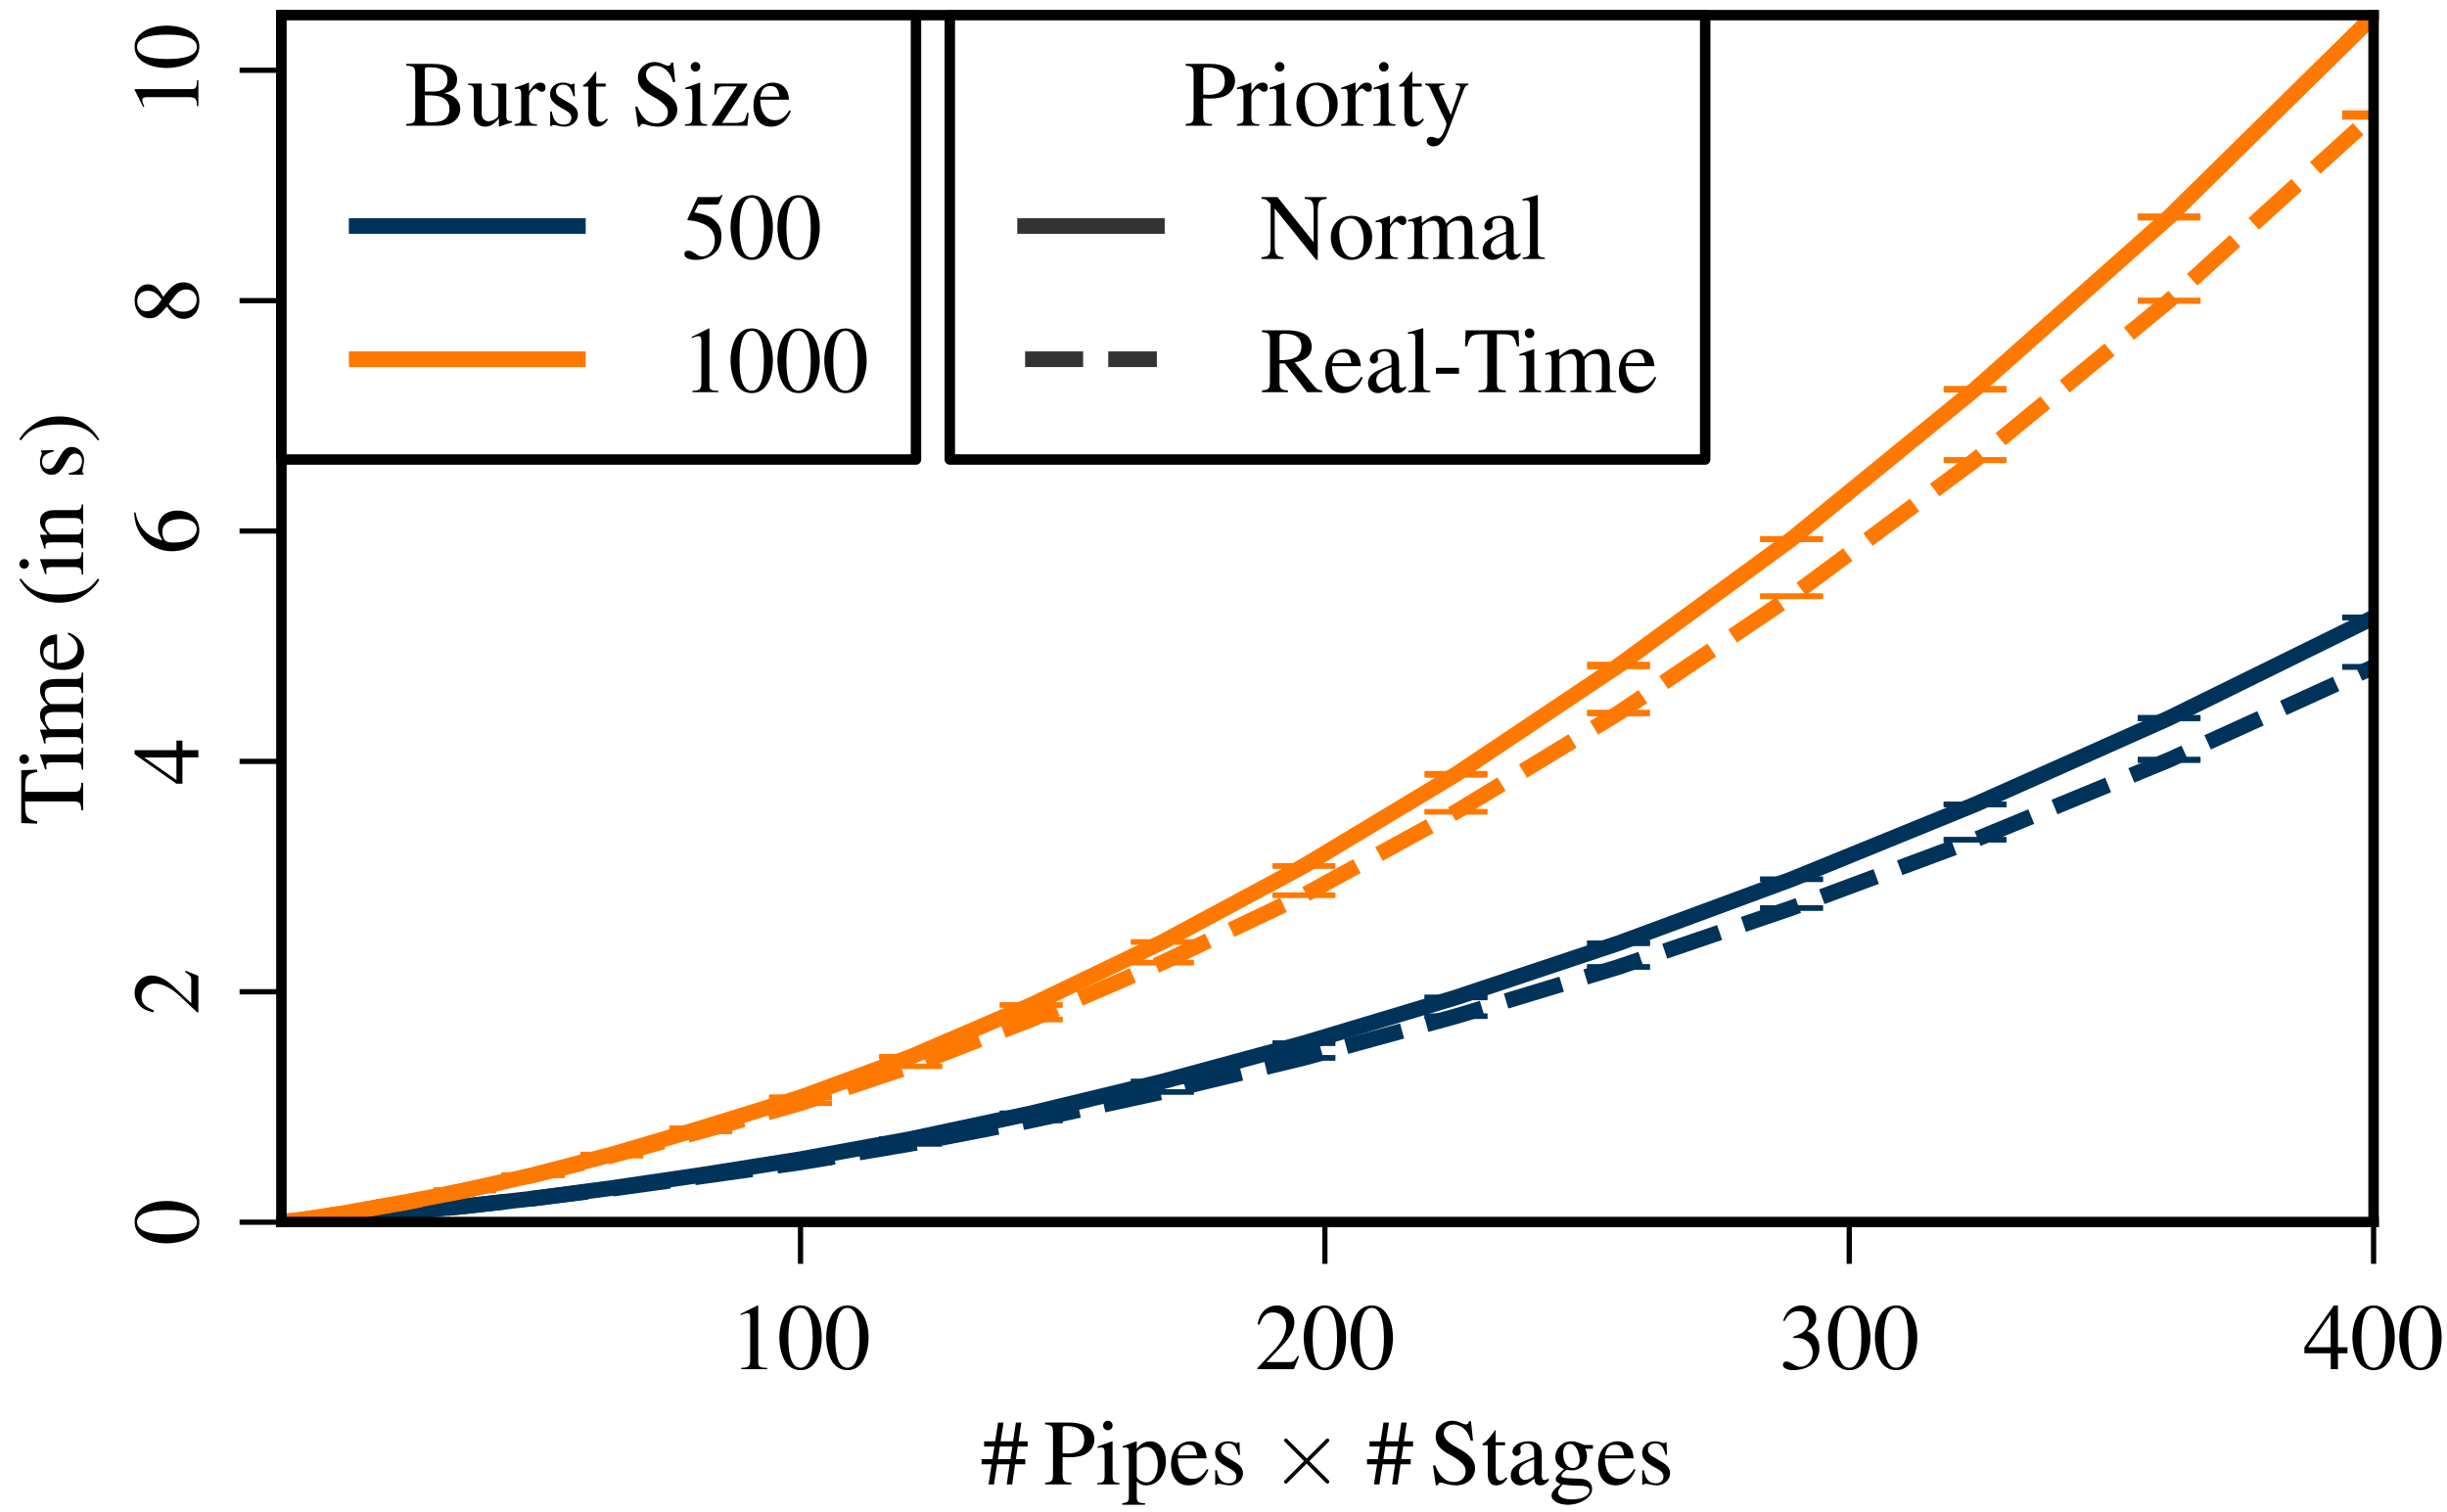 <?xml version="1.0" encoding="utf-8" standalone="no"?>
<!DOCTYPE svg PUBLIC "-//W3C//DTD SVG 1.1//EN"
  "http://www.w3.org/Graphics/SVG/1.1/DTD/svg11.dtd">
<!-- Created with matplotlib (https://matplotlib.org/) -->
<svg height="144.648pt" version="1.1" viewBox="0 0 234 144.648" width="234pt" xmlns="http://www.w3.org/2000/svg" xmlns:xlink="http://www.w3.org/1999/xlink">
 <defs>
  <style type="text/css">
*{stroke-linecap:butt;stroke-linejoin:round;}
  </style>
 </defs>
 <g id="figure_1">
  <g id="patch_1">
   <path d="M 0 144.648 
L 234 144.648 
L 234 0 
L 0 0 
z
" style="fill:#ffffff;"/>
  </g>
  <g id="axes_1">
   <g id="patch_2">
    <path d="M 26.91 116.876 
L 226.98 116.876 
L 226.98 1.446 
L 26.91 1.446 
z
" style="fill:#ffffff;"/>
   </g>
   <g id="LineCollection_1">
    <path clip-path="url(#p54b51de843)" d="M 26.91 116.875 
L 26.91 116.875 
" style="fill:none;stroke:#003359;stroke-width:1.5;"/>
    <path clip-path="url(#p54b51de843)" d="M 28.414 116.798 
L 28.414 116.796 
" style="fill:none;stroke:#003359;stroke-width:1.5;"/>
    <path clip-path="url(#p54b51de843)" d="M 30.921 116.625 
L 30.921 116.619 
" style="fill:none;stroke:#003359;stroke-width:1.5;"/>
    <path clip-path="url(#p54b51de843)" d="M 34.431 116.314 
L 34.431 116.308 
" style="fill:none;stroke:#003359;stroke-width:1.5;"/>
    <path clip-path="url(#p54b51de843)" d="M 38.944 115.904 
L 38.944 115.894 
" style="fill:none;stroke:#003359;stroke-width:1.5;"/>
    <path clip-path="url(#p54b51de843)" d="M 44.46 115.371 
L 44.46 115.359 
" style="fill:none;stroke:#003359;stroke-width:1.5;"/>
    <path clip-path="url(#p54b51de843)" d="M 50.979 114.632 
L 50.979 114.622 
" style="fill:none;stroke:#003359;stroke-width:1.5;"/>
    <path clip-path="url(#p54b51de843)" d="M 58.5 113.629 
L 58.5 113.619 
" style="fill:none;stroke:#003359;stroke-width:1.5;"/>
    <path clip-path="url(#p54b51de843)" d="M 67.024 112.383 
L 67.024 112.369 
" style="fill:none;stroke:#003359;stroke-width:1.5;"/>
    <path clip-path="url(#p54b51de843)" d="M 76.551 110.873 
L 76.551 110.856 
" style="fill:none;stroke:#003359;stroke-width:1.5;"/>
    <path clip-path="url(#p54b51de843)" d="M 87.081 108.942 
L 87.081 108.925 
" style="fill:none;stroke:#003359;stroke-width:1.5;"/>
    <path clip-path="url(#p54b51de843)" d="M 98.614 106.48 
L 98.614 106.466 
" style="fill:none;stroke:#003359;stroke-width:1.5;"/>
    <path clip-path="url(#p54b51de843)" d="M 111.15 103.449 
L 111.15 103.434 
" style="fill:none;stroke:#003359;stroke-width:1.5;"/>
    <path clip-path="url(#p54b51de843)" d="M 124.689 99.779 
L 124.689 99.758 
" style="fill:none;stroke:#003359;stroke-width:1.5;"/>
    <path clip-path="url(#p54b51de843)" d="M 139.23 95.413 
L 139.23 95.384 
" style="fill:none;stroke:#003359;stroke-width:1.5;"/>
    <path clip-path="url(#p54b51de843)" d="M 154.774 90.23 
L 154.774 90.191 
" style="fill:none;stroke:#003359;stroke-width:1.5;"/>
    <path clip-path="url(#p54b51de843)" d="M 171.321 84.116 
L 171.321 84.07 
" style="fill:none;stroke:#003359;stroke-width:1.5;"/>
    <path clip-path="url(#p54b51de843)" d="M 188.871 76.965 
L 188.871 76.913 
" style="fill:none;stroke:#003359;stroke-width:1.5;"/>
    <path clip-path="url(#p54b51de843)" d="M 207.424 68.73 
L 207.424 68.625 
" style="fill:none;stroke:#003359;stroke-width:1.5;"/>
    <path clip-path="url(#p54b51de843)" d="M 226.98 59.086 
L 226.98 59.026 
" style="fill:none;stroke:#003359;stroke-width:1.5;"/>
   </g>
   <g id="LineCollection_2">
    <path clip-path="url(#p54b51de843)" d="M 26.91 116.876 
L 26.91 116.875 
" style="fill:none;stroke:#003359;stroke-width:1.5;"/>
    <path clip-path="url(#p54b51de843)" d="M 28.414 116.801 
L 28.414 116.8 
" style="fill:none;stroke:#003359;stroke-width:1.5;"/>
    <path clip-path="url(#p54b51de843)" d="M 30.921 116.618 
L 30.921 116.616 
" style="fill:none;stroke:#003359;stroke-width:1.5;"/>
    <path clip-path="url(#p54b51de843)" d="M 34.431 116.334 
L 34.431 116.328 
" style="fill:none;stroke:#003359;stroke-width:1.5;"/>
    <path clip-path="url(#p54b51de843)" d="M 38.944 115.935 
L 38.944 115.926 
" style="fill:none;stroke:#003359;stroke-width:1.5;"/>
    <path clip-path="url(#p54b51de843)" d="M 44.46 115.372 
L 44.46 115.36 
" style="fill:none;stroke:#003359;stroke-width:1.5;"/>
    <path clip-path="url(#p54b51de843)" d="M 50.979 114.634 
L 50.979 114.63 
" style="fill:none;stroke:#003359;stroke-width:1.5;"/>
    <path clip-path="url(#p54b51de843)" d="M 58.5 113.699 
L 58.5 113.691 
" style="fill:none;stroke:#003359;stroke-width:1.5;"/>
    <path clip-path="url(#p54b51de843)" d="M 67.024 112.527 
L 67.024 112.519 
" style="fill:none;stroke:#003359;stroke-width:1.5;"/>
    <path clip-path="url(#p54b51de843)" d="M 76.551 111.186 
L 76.551 111.172 
" style="fill:none;stroke:#003359;stroke-width:1.5;"/>
    <path clip-path="url(#p54b51de843)" d="M 87.081 109.403 
L 87.081 109.395 
" style="fill:none;stroke:#003359;stroke-width:1.5;"/>
    <path clip-path="url(#p54b51de843)" d="M 98.614 107.167 
L 98.614 107.156 
" style="fill:none;stroke:#003359;stroke-width:1.5;"/>
    <path clip-path="url(#p54b51de843)" d="M 111.15 104.443 
L 111.15 104.429 
" style="fill:none;stroke:#003359;stroke-width:1.5;"/>
    <path clip-path="url(#p54b51de843)" d="M 124.689 101.192 
L 124.689 101.165 
" style="fill:none;stroke:#003359;stroke-width:1.5;"/>
    <path clip-path="url(#p54b51de843)" d="M 139.23 97.204 
L 139.23 97.185 
" style="fill:none;stroke:#003359;stroke-width:1.5;"/>
    <path clip-path="url(#p54b51de843)" d="M 154.774 92.495 
L 154.774 92.471 
" style="fill:none;stroke:#003359;stroke-width:1.5;"/>
    <path clip-path="url(#p54b51de843)" d="M 171.321 86.86 
L 171.321 86.826 
" style="fill:none;stroke:#003359;stroke-width:1.5;"/>
    <path clip-path="url(#p54b51de843)" d="M 188.871 80.332 
L 188.871 80.294 
" style="fill:none;stroke:#003359;stroke-width:1.5;"/>
    <path clip-path="url(#p54b51de843)" d="M 207.424 72.722 
L 207.424 72.625 
" style="fill:none;stroke:#003359;stroke-width:1.5;"/>
    <path clip-path="url(#p54b51de843)" d="M 226.98 63.815 
L 226.98 63.755 
" style="fill:none;stroke:#003359;stroke-width:1.5;"/>
   </g>
   <g id="LineCollection_3">
    <path clip-path="url(#p54b51de843)" d="M 26.91 116.859 
L 26.91 116.859 
" style="fill:none;stroke:#ff7900;stroke-width:1.5;"/>
    <path clip-path="url(#p54b51de843)" d="M 28.414 116.708 
L 28.414 116.704 
" style="fill:none;stroke:#ff7900;stroke-width:1.5;"/>
    <path clip-path="url(#p54b51de843)" d="M 30.921 116.375 
L 30.921 116.362 
" style="fill:none;stroke:#ff7900;stroke-width:1.5;"/>
    <path clip-path="url(#p54b51de843)" d="M 34.431 115.752 
L 34.431 115.736 
" style="fill:none;stroke:#ff7900;stroke-width:1.5;"/>
    <path clip-path="url(#p54b51de843)" d="M 38.944 114.949 
L 38.944 114.927 
" style="fill:none;stroke:#ff7900;stroke-width:1.5;"/>
    <path clip-path="url(#p54b51de843)" d="M 44.46 113.887 
L 44.46 113.862 
" style="fill:none;stroke:#ff7900;stroke-width:1.5;"/>
    <path clip-path="url(#p54b51de843)" d="M 50.979 112.385 
L 50.979 112.366 
" style="fill:none;stroke:#ff7900;stroke-width:1.5;"/>
    <path clip-path="url(#p54b51de843)" d="M 58.5 110.428 
L 58.5 110.407 
" style="fill:none;stroke:#ff7900;stroke-width:1.5;"/>
    <path clip-path="url(#p54b51de843)" d="M 67.024 107.913 
L 67.024 107.894 
" style="fill:none;stroke:#ff7900;stroke-width:1.5;"/>
    <path clip-path="url(#p54b51de843)" d="M 76.551 104.966 
L 76.551 104.936 
" style="fill:none;stroke:#ff7900;stroke-width:1.5;"/>
    <path clip-path="url(#p54b51de843)" d="M 87.081 101.087 
L 87.081 101.068 
" style="fill:none;stroke:#ff7900;stroke-width:1.5;"/>
    <path clip-path="url(#p54b51de843)" d="M 98.614 96.129 
L 98.614 96.106 
" style="fill:none;stroke:#ff7900;stroke-width:1.5;"/>
    <path clip-path="url(#p54b51de843)" d="M 111.15 90.119 
L 111.15 90.076 
" style="fill:none;stroke:#ff7900;stroke-width:1.5;"/>
    <path clip-path="url(#p54b51de843)" d="M 124.689 82.843 
L 124.689 82.803 
" style="fill:none;stroke:#ff7900;stroke-width:1.5;"/>
    <path clip-path="url(#p54b51de843)" d="M 139.23 74.132 
L 139.23 73.985 
" style="fill:none;stroke:#ff7900;stroke-width:1.5;"/>
    <path clip-path="url(#p54b51de843)" d="M 154.774 63.761 
L 154.774 63.545 
" style="fill:none;stroke:#ff7900;stroke-width:1.5;"/>
    <path clip-path="url(#p54b51de843)" d="M 171.321 51.603 
L 171.321 51.517 
" style="fill:none;stroke:#ff7900;stroke-width:1.5;"/>
    <path clip-path="url(#p54b51de843)" d="M 188.871 37.294 
L 188.871 37.158 
" style="fill:none;stroke:#ff7900;stroke-width:1.5;"/>
    <path clip-path="url(#p54b51de843)" d="M 207.424 20.84 
L 207.424 20.661 
" style="fill:none;stroke:#ff7900;stroke-width:1.5;"/>
    <path clip-path="url(#p54b51de843)" d="M 226.98 1.59 
L 226.98 1.446 
" style="fill:none;stroke:#ff7900;stroke-width:1.5;"/>
   </g>
   <g id="LineCollection_4">
    <path clip-path="url(#p54b51de843)" d="M 26.91 116.86 
L 26.91 116.86 
" style="fill:none;stroke:#ff7900;stroke-width:1.5;"/>
    <path clip-path="url(#p54b51de843)" d="M 28.414 116.709 
L 28.414 116.707 
" style="fill:none;stroke:#ff7900;stroke-width:1.5;"/>
    <path clip-path="url(#p54b51de843)" d="M 30.921 116.334 
L 30.921 116.328 
" style="fill:none;stroke:#ff7900;stroke-width:1.5;"/>
    <path clip-path="url(#p54b51de843)" d="M 34.431 115.77 
L 34.431 115.758 
" style="fill:none;stroke:#ff7900;stroke-width:1.5;"/>
    <path clip-path="url(#p54b51de843)" d="M 38.944 114.981 
L 38.944 114.965 
" style="fill:none;stroke:#ff7900;stroke-width:1.5;"/>
    <path clip-path="url(#p54b51de843)" d="M 44.46 113.833 
L 44.46 113.821 
" style="fill:none;stroke:#ff7900;stroke-width:1.5;"/>
    <path clip-path="url(#p54b51de843)" d="M 50.979 112.405 
L 50.979 112.4 
" style="fill:none;stroke:#ff7900;stroke-width:1.5;"/>
    <path clip-path="url(#p54b51de843)" d="M 58.5 110.53 
L 58.5 110.521 
" style="fill:none;stroke:#ff7900;stroke-width:1.5;"/>
    <path clip-path="url(#p54b51de843)" d="M 67.024 108.207 
L 67.024 108.194 
" style="fill:none;stroke:#ff7900;stroke-width:1.5;"/>
    <path clip-path="url(#p54b51de843)" d="M 76.551 105.533 
L 76.551 105.507 
" style="fill:none;stroke:#ff7900;stroke-width:1.5;"/>
    <path clip-path="url(#p54b51de843)" d="M 87.081 101.987 
L 87.081 101.973 
" style="fill:none;stroke:#ff7900;stroke-width:1.5;"/>
    <path clip-path="url(#p54b51de843)" d="M 98.614 97.518 
L 98.614 97.491 
" style="fill:none;stroke:#ff7900;stroke-width:1.5;"/>
    <path clip-path="url(#p54b51de843)" d="M 111.15 92.087 
L 111.15 92.05 
" style="fill:none;stroke:#ff7900;stroke-width:1.5;"/>
    <path clip-path="url(#p54b51de843)" d="M 124.689 85.63 
L 124.689 85.601 
" style="fill:none;stroke:#ff7900;stroke-width:1.5;"/>
    <path clip-path="url(#p54b51de843)" d="M 139.23 77.663 
L 139.23 77.625 
" style="fill:none;stroke:#ff7900;stroke-width:1.5;"/>
    <path clip-path="url(#p54b51de843)" d="M 154.774 68.256 
L 154.774 68.135 
" style="fill:none;stroke:#ff7900;stroke-width:1.5;"/>
    <path clip-path="url(#p54b51de843)" d="M 171.321 57.055 
L 171.321 56.994 
" style="fill:none;stroke:#ff7900;stroke-width:1.5;"/>
    <path clip-path="url(#p54b51de843)" d="M 188.871 44.041 
L 188.871 43.97 
" style="fill:none;stroke:#ff7900;stroke-width:1.5;"/>
    <path clip-path="url(#p54b51de843)" d="M 207.424 28.804 
L 207.424 28.714 
" style="fill:none;stroke:#ff7900;stroke-width:1.5;"/>
    <path clip-path="url(#p54b51de843)" d="M 226.98 11.191 
L 226.98 10.8 
" style="fill:none;stroke:#ff7900;stroke-width:1.5;"/>
   </g>
   <g id="line2d_1">
    <defs>
     <path d="M 3 0 
L -3 -0 
" id="m2028f0fb70" style="stroke:#003359;stroke-width:0.5;"/>
    </defs>
    <g clip-path="url(#p54b51de843)">
     <use style="fill:#003359;stroke:#003359;stroke-width:0.5;" x="26.91" xlink:href="#m2028f0fb70" y="116.875"/>
     <use style="fill:#003359;stroke:#003359;stroke-width:0.5;" x="28.414" xlink:href="#m2028f0fb70" y="116.798"/>
     <use style="fill:#003359;stroke:#003359;stroke-width:0.5;" x="30.921" xlink:href="#m2028f0fb70" y="116.625"/>
     <use style="fill:#003359;stroke:#003359;stroke-width:0.5;" x="34.431" xlink:href="#m2028f0fb70" y="116.314"/>
     <use style="fill:#003359;stroke:#003359;stroke-width:0.5;" x="38.944" xlink:href="#m2028f0fb70" y="115.904"/>
     <use style="fill:#003359;stroke:#003359;stroke-width:0.5;" x="44.46" xlink:href="#m2028f0fb70" y="115.371"/>
     <use style="fill:#003359;stroke:#003359;stroke-width:0.5;" x="50.979" xlink:href="#m2028f0fb70" y="114.632"/>
     <use style="fill:#003359;stroke:#003359;stroke-width:0.5;" x="58.5" xlink:href="#m2028f0fb70" y="113.629"/>
     <use style="fill:#003359;stroke:#003359;stroke-width:0.5;" x="67.024" xlink:href="#m2028f0fb70" y="112.383"/>
     <use style="fill:#003359;stroke:#003359;stroke-width:0.5;" x="76.551" xlink:href="#m2028f0fb70" y="110.873"/>
     <use style="fill:#003359;stroke:#003359;stroke-width:0.5;" x="87.081" xlink:href="#m2028f0fb70" y="108.942"/>
     <use style="fill:#003359;stroke:#003359;stroke-width:0.5;" x="98.614" xlink:href="#m2028f0fb70" y="106.48"/>
     <use style="fill:#003359;stroke:#003359;stroke-width:0.5;" x="111.15" xlink:href="#m2028f0fb70" y="103.449"/>
     <use style="fill:#003359;stroke:#003359;stroke-width:0.5;" x="124.689" xlink:href="#m2028f0fb70" y="99.779"/>
     <use style="fill:#003359;stroke:#003359;stroke-width:0.5;" x="139.23" xlink:href="#m2028f0fb70" y="95.413"/>
     <use style="fill:#003359;stroke:#003359;stroke-width:0.5;" x="154.774" xlink:href="#m2028f0fb70" y="90.23"/>
     <use style="fill:#003359;stroke:#003359;stroke-width:0.5;" x="171.321" xlink:href="#m2028f0fb70" y="84.116"/>
     <use style="fill:#003359;stroke:#003359;stroke-width:0.5;" x="188.871" xlink:href="#m2028f0fb70" y="76.965"/>
     <use style="fill:#003359;stroke:#003359;stroke-width:0.5;" x="207.424" xlink:href="#m2028f0fb70" y="68.73"/>
     <use style="fill:#003359;stroke:#003359;stroke-width:0.5;" x="226.98" xlink:href="#m2028f0fb70" y="59.086"/>
    </g>
   </g>
   <g id="line2d_2">
    <g clip-path="url(#p54b51de843)">
     <use style="fill:#003359;stroke:#003359;stroke-width:0.5;" x="26.91" xlink:href="#m2028f0fb70" y="116.875"/>
     <use style="fill:#003359;stroke:#003359;stroke-width:0.5;" x="28.414" xlink:href="#m2028f0fb70" y="116.796"/>
     <use style="fill:#003359;stroke:#003359;stroke-width:0.5;" x="30.921" xlink:href="#m2028f0fb70" y="116.619"/>
     <use style="fill:#003359;stroke:#003359;stroke-width:0.5;" x="34.431" xlink:href="#m2028f0fb70" y="116.308"/>
     <use style="fill:#003359;stroke:#003359;stroke-width:0.5;" x="38.944" xlink:href="#m2028f0fb70" y="115.894"/>
     <use style="fill:#003359;stroke:#003359;stroke-width:0.5;" x="44.46" xlink:href="#m2028f0fb70" y="115.359"/>
     <use style="fill:#003359;stroke:#003359;stroke-width:0.5;" x="50.979" xlink:href="#m2028f0fb70" y="114.622"/>
     <use style="fill:#003359;stroke:#003359;stroke-width:0.5;" x="58.5" xlink:href="#m2028f0fb70" y="113.619"/>
     <use style="fill:#003359;stroke:#003359;stroke-width:0.5;" x="67.024" xlink:href="#m2028f0fb70" y="112.369"/>
     <use style="fill:#003359;stroke:#003359;stroke-width:0.5;" x="76.551" xlink:href="#m2028f0fb70" y="110.856"/>
     <use style="fill:#003359;stroke:#003359;stroke-width:0.5;" x="87.081" xlink:href="#m2028f0fb70" y="108.925"/>
     <use style="fill:#003359;stroke:#003359;stroke-width:0.5;" x="98.614" xlink:href="#m2028f0fb70" y="106.466"/>
     <use style="fill:#003359;stroke:#003359;stroke-width:0.5;" x="111.15" xlink:href="#m2028f0fb70" y="103.434"/>
     <use style="fill:#003359;stroke:#003359;stroke-width:0.5;" x="124.689" xlink:href="#m2028f0fb70" y="99.758"/>
     <use style="fill:#003359;stroke:#003359;stroke-width:0.5;" x="139.23" xlink:href="#m2028f0fb70" y="95.384"/>
     <use style="fill:#003359;stroke:#003359;stroke-width:0.5;" x="154.774" xlink:href="#m2028f0fb70" y="90.191"/>
     <use style="fill:#003359;stroke:#003359;stroke-width:0.5;" x="171.321" xlink:href="#m2028f0fb70" y="84.07"/>
     <use style="fill:#003359;stroke:#003359;stroke-width:0.5;" x="188.871" xlink:href="#m2028f0fb70" y="76.913"/>
     <use style="fill:#003359;stroke:#003359;stroke-width:0.5;" x="207.424" xlink:href="#m2028f0fb70" y="68.625"/>
     <use style="fill:#003359;stroke:#003359;stroke-width:0.5;" x="226.98" xlink:href="#m2028f0fb70" y="59.026"/>
    </g>
   </g>
   <g id="line2d_3">
    <g clip-path="url(#p54b51de843)">
     <use style="fill:#003359;stroke:#003359;stroke-width:0.5;" x="26.91" xlink:href="#m2028f0fb70" y="116.876"/>
     <use style="fill:#003359;stroke:#003359;stroke-width:0.5;" x="28.414" xlink:href="#m2028f0fb70" y="116.801"/>
     <use style="fill:#003359;stroke:#003359;stroke-width:0.5;" x="30.921" xlink:href="#m2028f0fb70" y="116.618"/>
     <use style="fill:#003359;stroke:#003359;stroke-width:0.5;" x="34.431" xlink:href="#m2028f0fb70" y="116.334"/>
     <use style="fill:#003359;stroke:#003359;stroke-width:0.5;" x="38.944" xlink:href="#m2028f0fb70" y="115.935"/>
     <use style="fill:#003359;stroke:#003359;stroke-width:0.5;" x="44.46" xlink:href="#m2028f0fb70" y="115.372"/>
     <use style="fill:#003359;stroke:#003359;stroke-width:0.5;" x="50.979" xlink:href="#m2028f0fb70" y="114.634"/>
     <use style="fill:#003359;stroke:#003359;stroke-width:0.5;" x="58.5" xlink:href="#m2028f0fb70" y="113.699"/>
     <use style="fill:#003359;stroke:#003359;stroke-width:0.5;" x="67.024" xlink:href="#m2028f0fb70" y="112.527"/>
     <use style="fill:#003359;stroke:#003359;stroke-width:0.5;" x="76.551" xlink:href="#m2028f0fb70" y="111.186"/>
     <use style="fill:#003359;stroke:#003359;stroke-width:0.5;" x="87.081" xlink:href="#m2028f0fb70" y="109.403"/>
     <use style="fill:#003359;stroke:#003359;stroke-width:0.5;" x="98.614" xlink:href="#m2028f0fb70" y="107.167"/>
     <use style="fill:#003359;stroke:#003359;stroke-width:0.5;" x="111.15" xlink:href="#m2028f0fb70" y="104.443"/>
     <use style="fill:#003359;stroke:#003359;stroke-width:0.5;" x="124.689" xlink:href="#m2028f0fb70" y="101.192"/>
     <use style="fill:#003359;stroke:#003359;stroke-width:0.5;" x="139.23" xlink:href="#m2028f0fb70" y="97.204"/>
     <use style="fill:#003359;stroke:#003359;stroke-width:0.5;" x="154.774" xlink:href="#m2028f0fb70" y="92.495"/>
     <use style="fill:#003359;stroke:#003359;stroke-width:0.5;" x="171.321" xlink:href="#m2028f0fb70" y="86.86"/>
     <use style="fill:#003359;stroke:#003359;stroke-width:0.5;" x="188.871" xlink:href="#m2028f0fb70" y="80.332"/>
     <use style="fill:#003359;stroke:#003359;stroke-width:0.5;" x="207.424" xlink:href="#m2028f0fb70" y="72.722"/>
     <use style="fill:#003359;stroke:#003359;stroke-width:0.5;" x="226.98" xlink:href="#m2028f0fb70" y="63.815"/>
    </g>
   </g>
   <g id="line2d_4">
    <g clip-path="url(#p54b51de843)">
     <use style="fill:#003359;stroke:#003359;stroke-width:0.5;" x="26.91" xlink:href="#m2028f0fb70" y="116.875"/>
     <use style="fill:#003359;stroke:#003359;stroke-width:0.5;" x="28.414" xlink:href="#m2028f0fb70" y="116.8"/>
     <use style="fill:#003359;stroke:#003359;stroke-width:0.5;" x="30.921" xlink:href="#m2028f0fb70" y="116.616"/>
     <use style="fill:#003359;stroke:#003359;stroke-width:0.5;" x="34.431" xlink:href="#m2028f0fb70" y="116.328"/>
     <use style="fill:#003359;stroke:#003359;stroke-width:0.5;" x="38.944" xlink:href="#m2028f0fb70" y="115.926"/>
     <use style="fill:#003359;stroke:#003359;stroke-width:0.5;" x="44.46" xlink:href="#m2028f0fb70" y="115.36"/>
     <use style="fill:#003359;stroke:#003359;stroke-width:0.5;" x="50.979" xlink:href="#m2028f0fb70" y="114.63"/>
     <use style="fill:#003359;stroke:#003359;stroke-width:0.5;" x="58.5" xlink:href="#m2028f0fb70" y="113.691"/>
     <use style="fill:#003359;stroke:#003359;stroke-width:0.5;" x="67.024" xlink:href="#m2028f0fb70" y="112.519"/>
     <use style="fill:#003359;stroke:#003359;stroke-width:0.5;" x="76.551" xlink:href="#m2028f0fb70" y="111.172"/>
     <use style="fill:#003359;stroke:#003359;stroke-width:0.5;" x="87.081" xlink:href="#m2028f0fb70" y="109.395"/>
     <use style="fill:#003359;stroke:#003359;stroke-width:0.5;" x="98.614" xlink:href="#m2028f0fb70" y="107.156"/>
     <use style="fill:#003359;stroke:#003359;stroke-width:0.5;" x="111.15" xlink:href="#m2028f0fb70" y="104.429"/>
     <use style="fill:#003359;stroke:#003359;stroke-width:0.5;" x="124.689" xlink:href="#m2028f0fb70" y="101.165"/>
     <use style="fill:#003359;stroke:#003359;stroke-width:0.5;" x="139.23" xlink:href="#m2028f0fb70" y="97.185"/>
     <use style="fill:#003359;stroke:#003359;stroke-width:0.5;" x="154.774" xlink:href="#m2028f0fb70" y="92.471"/>
     <use style="fill:#003359;stroke:#003359;stroke-width:0.5;" x="171.321" xlink:href="#m2028f0fb70" y="86.826"/>
     <use style="fill:#003359;stroke:#003359;stroke-width:0.5;" x="188.871" xlink:href="#m2028f0fb70" y="80.294"/>
     <use style="fill:#003359;stroke:#003359;stroke-width:0.5;" x="207.424" xlink:href="#m2028f0fb70" y="72.625"/>
     <use style="fill:#003359;stroke:#003359;stroke-width:0.5;" x="226.98" xlink:href="#m2028f0fb70" y="63.755"/>
    </g>
   </g>
   <g id="line2d_5">
    <defs>
     <path d="M 3 0 
L -3 -0 
" id="m77b4ab191c" style="stroke:#ff7900;stroke-width:0.5;"/>
    </defs>
    <g clip-path="url(#p54b51de843)">
     <use style="fill:#ff7900;stroke:#ff7900;stroke-width:0.5;" x="26.91" xlink:href="#m77b4ab191c" y="116.859"/>
     <use style="fill:#ff7900;stroke:#ff7900;stroke-width:0.5;" x="28.414" xlink:href="#m77b4ab191c" y="116.708"/>
     <use style="fill:#ff7900;stroke:#ff7900;stroke-width:0.5;" x="30.921" xlink:href="#m77b4ab191c" y="116.375"/>
     <use style="fill:#ff7900;stroke:#ff7900;stroke-width:0.5;" x="34.431" xlink:href="#m77b4ab191c" y="115.752"/>
     <use style="fill:#ff7900;stroke:#ff7900;stroke-width:0.5;" x="38.944" xlink:href="#m77b4ab191c" y="114.949"/>
     <use style="fill:#ff7900;stroke:#ff7900;stroke-width:0.5;" x="44.46" xlink:href="#m77b4ab191c" y="113.887"/>
     <use style="fill:#ff7900;stroke:#ff7900;stroke-width:0.5;" x="50.979" xlink:href="#m77b4ab191c" y="112.385"/>
     <use style="fill:#ff7900;stroke:#ff7900;stroke-width:0.5;" x="58.5" xlink:href="#m77b4ab191c" y="110.428"/>
     <use style="fill:#ff7900;stroke:#ff7900;stroke-width:0.5;" x="67.024" xlink:href="#m77b4ab191c" y="107.913"/>
     <use style="fill:#ff7900;stroke:#ff7900;stroke-width:0.5;" x="76.551" xlink:href="#m77b4ab191c" y="104.966"/>
     <use style="fill:#ff7900;stroke:#ff7900;stroke-width:0.5;" x="87.081" xlink:href="#m77b4ab191c" y="101.087"/>
     <use style="fill:#ff7900;stroke:#ff7900;stroke-width:0.5;" x="98.614" xlink:href="#m77b4ab191c" y="96.129"/>
     <use style="fill:#ff7900;stroke:#ff7900;stroke-width:0.5;" x="111.15" xlink:href="#m77b4ab191c" y="90.119"/>
     <use style="fill:#ff7900;stroke:#ff7900;stroke-width:0.5;" x="124.689" xlink:href="#m77b4ab191c" y="82.843"/>
     <use style="fill:#ff7900;stroke:#ff7900;stroke-width:0.5;" x="139.23" xlink:href="#m77b4ab191c" y="74.132"/>
     <use style="fill:#ff7900;stroke:#ff7900;stroke-width:0.5;" x="154.774" xlink:href="#m77b4ab191c" y="63.761"/>
     <use style="fill:#ff7900;stroke:#ff7900;stroke-width:0.5;" x="171.321" xlink:href="#m77b4ab191c" y="51.603"/>
     <use style="fill:#ff7900;stroke:#ff7900;stroke-width:0.5;" x="188.871" xlink:href="#m77b4ab191c" y="37.294"/>
     <use style="fill:#ff7900;stroke:#ff7900;stroke-width:0.5;" x="207.424" xlink:href="#m77b4ab191c" y="20.84"/>
     <use style="fill:#ff7900;stroke:#ff7900;stroke-width:0.5;" x="226.98" xlink:href="#m77b4ab191c" y="1.59"/>
    </g>
   </g>
   <g id="line2d_6">
    <g clip-path="url(#p54b51de843)">
     <use style="fill:#ff7900;stroke:#ff7900;stroke-width:0.5;" x="26.91" xlink:href="#m77b4ab191c" y="116.859"/>
     <use style="fill:#ff7900;stroke:#ff7900;stroke-width:0.5;" x="28.414" xlink:href="#m77b4ab191c" y="116.704"/>
     <use style="fill:#ff7900;stroke:#ff7900;stroke-width:0.5;" x="30.921" xlink:href="#m77b4ab191c" y="116.362"/>
     <use style="fill:#ff7900;stroke:#ff7900;stroke-width:0.5;" x="34.431" xlink:href="#m77b4ab191c" y="115.736"/>
     <use style="fill:#ff7900;stroke:#ff7900;stroke-width:0.5;" x="38.944" xlink:href="#m77b4ab191c" y="114.927"/>
     <use style="fill:#ff7900;stroke:#ff7900;stroke-width:0.5;" x="44.46" xlink:href="#m77b4ab191c" y="113.862"/>
     <use style="fill:#ff7900;stroke:#ff7900;stroke-width:0.5;" x="50.979" xlink:href="#m77b4ab191c" y="112.366"/>
     <use style="fill:#ff7900;stroke:#ff7900;stroke-width:0.5;" x="58.5" xlink:href="#m77b4ab191c" y="110.407"/>
     <use style="fill:#ff7900;stroke:#ff7900;stroke-width:0.5;" x="67.024" xlink:href="#m77b4ab191c" y="107.894"/>
     <use style="fill:#ff7900;stroke:#ff7900;stroke-width:0.5;" x="76.551" xlink:href="#m77b4ab191c" y="104.936"/>
     <use style="fill:#ff7900;stroke:#ff7900;stroke-width:0.5;" x="87.081" xlink:href="#m77b4ab191c" y="101.068"/>
     <use style="fill:#ff7900;stroke:#ff7900;stroke-width:0.5;" x="98.614" xlink:href="#m77b4ab191c" y="96.106"/>
     <use style="fill:#ff7900;stroke:#ff7900;stroke-width:0.5;" x="111.15" xlink:href="#m77b4ab191c" y="90.076"/>
     <use style="fill:#ff7900;stroke:#ff7900;stroke-width:0.5;" x="124.689" xlink:href="#m77b4ab191c" y="82.803"/>
     <use style="fill:#ff7900;stroke:#ff7900;stroke-width:0.5;" x="139.23" xlink:href="#m77b4ab191c" y="73.985"/>
     <use style="fill:#ff7900;stroke:#ff7900;stroke-width:0.5;" x="154.774" xlink:href="#m77b4ab191c" y="63.545"/>
     <use style="fill:#ff7900;stroke:#ff7900;stroke-width:0.5;" x="171.321" xlink:href="#m77b4ab191c" y="51.517"/>
     <use style="fill:#ff7900;stroke:#ff7900;stroke-width:0.5;" x="188.871" xlink:href="#m77b4ab191c" y="37.158"/>
     <use style="fill:#ff7900;stroke:#ff7900;stroke-width:0.5;" x="207.424" xlink:href="#m77b4ab191c" y="20.661"/>
     <use style="fill:#ff7900;stroke:#ff7900;stroke-width:0.5;" x="226.98" xlink:href="#m77b4ab191c" y="1.446"/>
    </g>
   </g>
   <g id="line2d_7">
    <g clip-path="url(#p54b51de843)">
     <use style="fill:#ff7900;stroke:#ff7900;stroke-width:0.5;" x="26.91" xlink:href="#m77b4ab191c" y="116.86"/>
     <use style="fill:#ff7900;stroke:#ff7900;stroke-width:0.5;" x="28.414" xlink:href="#m77b4ab191c" y="116.709"/>
     <use style="fill:#ff7900;stroke:#ff7900;stroke-width:0.5;" x="30.921" xlink:href="#m77b4ab191c" y="116.334"/>
     <use style="fill:#ff7900;stroke:#ff7900;stroke-width:0.5;" x="34.431" xlink:href="#m77b4ab191c" y="115.77"/>
     <use style="fill:#ff7900;stroke:#ff7900;stroke-width:0.5;" x="38.944" xlink:href="#m77b4ab191c" y="114.981"/>
     <use style="fill:#ff7900;stroke:#ff7900;stroke-width:0.5;" x="44.46" xlink:href="#m77b4ab191c" y="113.833"/>
     <use style="fill:#ff7900;stroke:#ff7900;stroke-width:0.5;" x="50.979" xlink:href="#m77b4ab191c" y="112.405"/>
     <use style="fill:#ff7900;stroke:#ff7900;stroke-width:0.5;" x="58.5" xlink:href="#m77b4ab191c" y="110.53"/>
     <use style="fill:#ff7900;stroke:#ff7900;stroke-width:0.5;" x="67.024" xlink:href="#m77b4ab191c" y="108.207"/>
     <use style="fill:#ff7900;stroke:#ff7900;stroke-width:0.5;" x="76.551" xlink:href="#m77b4ab191c" y="105.533"/>
     <use style="fill:#ff7900;stroke:#ff7900;stroke-width:0.5;" x="87.081" xlink:href="#m77b4ab191c" y="101.987"/>
     <use style="fill:#ff7900;stroke:#ff7900;stroke-width:0.5;" x="98.614" xlink:href="#m77b4ab191c" y="97.518"/>
     <use style="fill:#ff7900;stroke:#ff7900;stroke-width:0.5;" x="111.15" xlink:href="#m77b4ab191c" y="92.087"/>
     <use style="fill:#ff7900;stroke:#ff7900;stroke-width:0.5;" x="124.689" xlink:href="#m77b4ab191c" y="85.63"/>
     <use style="fill:#ff7900;stroke:#ff7900;stroke-width:0.5;" x="139.23" xlink:href="#m77b4ab191c" y="77.663"/>
     <use style="fill:#ff7900;stroke:#ff7900;stroke-width:0.5;" x="154.774" xlink:href="#m77b4ab191c" y="68.256"/>
     <use style="fill:#ff7900;stroke:#ff7900;stroke-width:0.5;" x="171.321" xlink:href="#m77b4ab191c" y="57.055"/>
     <use style="fill:#ff7900;stroke:#ff7900;stroke-width:0.5;" x="188.871" xlink:href="#m77b4ab191c" y="44.041"/>
     <use style="fill:#ff7900;stroke:#ff7900;stroke-width:0.5;" x="207.424" xlink:href="#m77b4ab191c" y="28.804"/>
     <use style="fill:#ff7900;stroke:#ff7900;stroke-width:0.5;" x="226.98" xlink:href="#m77b4ab191c" y="11.191"/>
    </g>
   </g>
   <g id="line2d_8">
    <g clip-path="url(#p54b51de843)">
     <use style="fill:#ff7900;stroke:#ff7900;stroke-width:0.5;" x="26.91" xlink:href="#m77b4ab191c" y="116.86"/>
     <use style="fill:#ff7900;stroke:#ff7900;stroke-width:0.5;" x="28.414" xlink:href="#m77b4ab191c" y="116.707"/>
     <use style="fill:#ff7900;stroke:#ff7900;stroke-width:0.5;" x="30.921" xlink:href="#m77b4ab191c" y="116.328"/>
     <use style="fill:#ff7900;stroke:#ff7900;stroke-width:0.5;" x="34.431" xlink:href="#m77b4ab191c" y="115.758"/>
     <use style="fill:#ff7900;stroke:#ff7900;stroke-width:0.5;" x="38.944" xlink:href="#m77b4ab191c" y="114.965"/>
     <use style="fill:#ff7900;stroke:#ff7900;stroke-width:0.5;" x="44.46" xlink:href="#m77b4ab191c" y="113.821"/>
     <use style="fill:#ff7900;stroke:#ff7900;stroke-width:0.5;" x="50.979" xlink:href="#m77b4ab191c" y="112.4"/>
     <use style="fill:#ff7900;stroke:#ff7900;stroke-width:0.5;" x="58.5" xlink:href="#m77b4ab191c" y="110.521"/>
     <use style="fill:#ff7900;stroke:#ff7900;stroke-width:0.5;" x="67.024" xlink:href="#m77b4ab191c" y="108.194"/>
     <use style="fill:#ff7900;stroke:#ff7900;stroke-width:0.5;" x="76.551" xlink:href="#m77b4ab191c" y="105.507"/>
     <use style="fill:#ff7900;stroke:#ff7900;stroke-width:0.5;" x="87.081" xlink:href="#m77b4ab191c" y="101.973"/>
     <use style="fill:#ff7900;stroke:#ff7900;stroke-width:0.5;" x="98.614" xlink:href="#m77b4ab191c" y="97.491"/>
     <use style="fill:#ff7900;stroke:#ff7900;stroke-width:0.5;" x="111.15" xlink:href="#m77b4ab191c" y="92.05"/>
     <use style="fill:#ff7900;stroke:#ff7900;stroke-width:0.5;" x="124.689" xlink:href="#m77b4ab191c" y="85.601"/>
     <use style="fill:#ff7900;stroke:#ff7900;stroke-width:0.5;" x="139.23" xlink:href="#m77b4ab191c" y="77.625"/>
     <use style="fill:#ff7900;stroke:#ff7900;stroke-width:0.5;" x="154.774" xlink:href="#m77b4ab191c" y="68.135"/>
     <use style="fill:#ff7900;stroke:#ff7900;stroke-width:0.5;" x="171.321" xlink:href="#m77b4ab191c" y="56.994"/>
     <use style="fill:#ff7900;stroke:#ff7900;stroke-width:0.5;" x="188.871" xlink:href="#m77b4ab191c" y="43.97"/>
     <use style="fill:#ff7900;stroke:#ff7900;stroke-width:0.5;" x="207.424" xlink:href="#m77b4ab191c" y="28.714"/>
     <use style="fill:#ff7900;stroke:#ff7900;stroke-width:0.5;" x="226.98" xlink:href="#m77b4ab191c" y="10.8"/>
    </g>
   </g>
   <g id="line2d_9">
    <path clip-path="url(#p54b51de843)" d="M 26.91 116.875 
L 28.414 116.797 
L 30.921 116.622 
L 34.431 116.311 
L 38.944 115.899 
L 44.46 115.365 
L 50.979 114.627 
L 58.5 113.624 
L 67.024 112.376 
L 76.551 110.865 
L 87.081 108.933 
L 98.614 106.473 
L 111.15 103.442 
L 124.689 99.769 
L 139.23 95.399 
L 154.774 90.21 
L 171.321 84.093 
L 188.871 76.939 
L 207.424 68.677 
L 226.98 59.056 
" style="fill:none;stroke:#003359;stroke-linecap:square;stroke-linejoin:miter;stroke-width:1.5;"/>
   </g>
   <g id="line2d_10">
    <path clip-path="url(#p54b51de843)" d="M 26.91 116.875 
L 28.414 116.8 
L 30.921 116.617 
L 34.431 116.331 
L 38.944 115.931 
L 44.46 115.366 
L 50.979 114.632 
L 58.5 113.695 
L 67.024 112.523 
L 76.551 111.179 
L 87.081 109.399 
L 98.614 107.161 
L 111.15 104.436 
L 124.689 101.179 
L 139.23 97.194 
L 154.774 92.483 
L 171.321 86.843 
L 188.871 80.313 
L 207.424 72.674 
L 226.98 63.785 
" style="fill:none;stroke:#003359;stroke-dasharray:5.55,2.4;stroke-dashoffset:0;stroke-linejoin:miter;stroke-width:1.5;"/>
   </g>
   <g id="line2d_11">
    <path clip-path="url(#p54b51de843)" d="M 26.91 116.859 
L 28.414 116.706 
L 30.921 116.368 
L 34.431 115.744 
L 38.944 114.938 
L 44.46 113.875 
L 50.979 112.376 
L 58.5 110.417 
L 67.024 107.904 
L 76.551 104.951 
L 87.081 101.077 
L 98.614 96.117 
L 111.15 90.098 
L 124.689 82.823 
L 139.23 74.059 
L 154.774 63.653 
L 171.321 51.56 
L 188.871 37.226 
L 207.424 20.751 
L 226.98 1.518 
" style="fill:none;stroke:#ff7900;stroke-linecap:square;stroke-linejoin:miter;stroke-width:1.5;"/>
   </g>
   <g id="line2d_12">
    <path clip-path="url(#p54b51de843)" d="M 26.91 116.86 
L 28.414 116.708 
L 30.921 116.331 
L 34.431 115.764 
L 38.944 114.973 
L 44.46 113.827 
L 50.979 112.403 
L 58.5 110.525 
L 67.024 108.201 
L 76.551 105.52 
L 87.081 101.98 
L 98.614 97.505 
L 111.15 92.069 
L 124.689 85.616 
L 139.23 77.644 
L 154.774 68.195 
L 171.321 57.024 
L 188.871 44.006 
L 207.424 28.759 
L 226.98 10.996 
" style="fill:none;stroke:#ff7900;stroke-dasharray:5.55,2.4;stroke-dashoffset:0;stroke-linejoin:miter;stroke-width:1.5;"/>
   </g>
   <g id="patch_3">
    <path d="M 26.91 116.876 
L 26.91 1.446 
" style="fill:none;stroke:#000000;stroke-linecap:square;stroke-linejoin:miter;"/>
   </g>
   <g id="patch_4">
    <path d="M 226.98 116.876 
L 226.98 1.446 
" style="fill:none;stroke:#000000;stroke-linecap:square;stroke-linejoin:miter;"/>
   </g>
   <g id="patch_5">
    <path d="M 26.91 116.876 
L 226.98 116.876 
" style="fill:none;stroke:#000000;stroke-linecap:square;stroke-linejoin:miter;"/>
   </g>
   <g id="patch_6">
    <path d="M 26.91 1.446 
L 226.98 1.446 
" style="fill:none;stroke:#000000;stroke-linecap:square;stroke-linejoin:miter;"/>
   </g>
   <g id="matplotlib.axis_1">
    <g id="xtick_1">
     <g id="line2d_13">
      <defs>
       <path d="M 0 0 
L 0 4 
" id="m92605c45d4" style="stroke:#000000;stroke-width:0.5;"/>
      </defs>
      <g>
       <use style="stroke:#000000;stroke-width:0.5;" x="76.551" xlink:href="#m92605c45d4" y="116.876"/>
      </g>
     </g>
     <g id="text_1">
      <!-- $100$ -->
      <defs>
       <path d="M 29.094 68 
L 11.094 59 
L 11.094 57.594 
C 12.297 58.094 13.406 58.484 13.797 58.688 
C 15.594 59.391 17.297 59.781 18.297 59.781 
C 20.406 59.781 21.297 58.297 21.297 55.078 
L 21.297 9.359 
C 21.297 6.031 20.5 3.719 18.906 2.797 
C 17.406 1.891 16 1.594 11.797 1.5 
L 11.797 0 
L 39.406 0 
L 39.406 1.5 
C 31.5 1.594 29.906 2.609 29.906 7.453 
L 29.906 67.797 
z
" id="Nimbus_Roman_No9_L_Regular-49"/>
       <path d="M 25.406 68 
C 19.906 68 15.703 66.297 12 62.797 
C 6.203 57.203 2.406 45.688 2.406 34 
C 2.406 23.094 5.703 11.391 10.406 5.797 
C 14.094 1.391 19.203 -1 25 -1 
C 30.094 -1 34.406 0.688 38 4.188 
C 43.797 9.688 47.594 21.297 47.594 33.391 
C 47.594 53.891 38.5 68 25.406 68 
z
M 25.094 65.391 
C 33.5 65.391 38 54.094 38 33.188 
C 38 12.297 33.594 1.594 25 1.594 
C 16.406 1.594 12 12.297 12 33.094 
C 12 54.297 16.5 65.391 25.094 65.391 
z
" id="Nimbus_Roman_No9_L_Regular-48"/>
      </defs>
      <g transform="translate(69.827 130.955)scale(0.09 -0.09)">
       <use transform="scale(0.996)" xlink:href="#Nimbus_Roman_No9_L_Regular-49"/>
       <use transform="translate(49.813 0)scale(0.996)" xlink:href="#Nimbus_Roman_No9_L_Regular-48"/>
       <use transform="translate(99.626 0)scale(0.996)" xlink:href="#Nimbus_Roman_No9_L_Regular-48"/>
      </g>
     </g>
    </g>
    <g id="xtick_2">
     <g id="line2d_14">
      <g>
       <use style="stroke:#000000;stroke-width:0.5;" x="126.694" xlink:href="#m92605c45d4" y="116.876"/>
      </g>
     </g>
     <g id="text_2">
      <!-- $200$ -->
      <defs>
       <path d="M 47.5 13.734 
L 46.203 14.25 
C 42.5 8.5 41.203 7.594 36.703 7.594 
L 12.797 7.594 
L 29.594 25.328 
C 38.5 34.703 42.406 42.359 42.406 50.219 
C 42.406 60.281 34.297 68 23.906 68 
C 18.406 68 13.203 65.797 9.5 61.797 
C 6.297 58.375 4.797 55.156 3.094 48 
L 5.203 47.484 
C 9.203 57.359 12.797 60.594 19.703 60.594 
C 28.094 60.594 33.797 54.844 33.797 46.391 
C 33.797 38.531 29.203 29.156 20.797 20.188 
L 3 1.188 
L 3 0 
L 42 0 
z
" id="Nimbus_Roman_No9_L_Regular-50"/>
      </defs>
      <g transform="translate(119.97 130.955)scale(0.09 -0.09)">
       <use transform="scale(0.996)" xlink:href="#Nimbus_Roman_No9_L_Regular-50"/>
       <use transform="translate(49.813 0)scale(0.996)" xlink:href="#Nimbus_Roman_No9_L_Regular-48"/>
       <use transform="translate(99.626 0)scale(0.996)" xlink:href="#Nimbus_Roman_No9_L_Regular-48"/>
      </g>
     </g>
    </g>
    <g id="xtick_3">
     <g id="line2d_15">
      <g>
       <use style="stroke:#000000;stroke-width:0.5;" x="176.837" xlink:href="#m92605c45d4" y="116.876"/>
      </g>
     </g>
     <g id="text_3">
      <!-- $300$ -->
      <defs>
       <path d="M 15.297 33.391 
C 21.203 33.391 23.5 33.188 25.906 32.297 
C 32.094 30.094 36 24.391 36 17.5 
C 36 9.094 30.297 2.594 22.906 2.594 
C 20.203 2.594 18.203 3.297 14.5 5.688 
C 11.5 7.5 9.797 8.188 8.094 8.188 
C 5.797 8.188 4.297 6.797 4.297 4.688 
C 4.297 1.188 8.594 -1 15.594 -1 
C 23.297 -1 31.203 1.594 35.906 5.688 
C 40.594 9.797 43.203 15.594 43.203 22.297 
C 43.203 27.391 41.594 32.094 38.703 35.188 
C 36.703 37.391 34.797 38.594 30.406 40.5 
C 37.297 45.188 39.797 48.891 39.797 54.297 
C 39.797 62.391 33.406 68 24.203 68 
C 19.203 68 14.797 66.297 11.203 63.094 
C 8.203 60.391 6.703 57.797 4.5 51.797 
L 6 51.391 
C 10.094 58.703 14.594 61.984 20.906 61.984 
C 27.406 61.984 31.906 57.594 31.906 51.297 
C 31.906 47.688 30.406 44.094 27.906 41.594 
C 24.906 38.594 22.094 37.094 15.297 34.688 
z
" id="Nimbus_Roman_No9_L_Regular-51"/>
      </defs>
      <g transform="translate(170.112 130.955)scale(0.09 -0.09)">
       <use transform="scale(0.996)" xlink:href="#Nimbus_Roman_No9_L_Regular-51"/>
       <use transform="translate(49.813 0)scale(0.996)" xlink:href="#Nimbus_Roman_No9_L_Regular-48"/>
       <use transform="translate(99.626 0)scale(0.996)" xlink:href="#Nimbus_Roman_No9_L_Regular-48"/>
      </g>
     </g>
    </g>
    <g id="xtick_4">
     <g id="line2d_16">
      <g>
       <use style="stroke:#000000;stroke-width:0.5;" x="226.98" xlink:href="#m92605c45d4" y="116.876"/>
      </g>
     </g>
     <g id="text_4">
      <!-- $400$ -->
      <defs>
       <path d="M 47.203 23.391 
L 37 23.391 
L 37 68 
L 32.594 68 
L 1.203 23.391 
L 1.203 17 
L 29.297 17 
L 29.297 0 
L 37 0 
L 37 17 
L 47.203 17 
z
M 29.203 23.391 
L 5.203 23.391 
L 29.203 57.766 
z
" id="Nimbus_Roman_No9_L_Regular-52"/>
      </defs>
      <g transform="translate(220.255 130.955)scale(0.09 -0.09)">
       <use transform="scale(0.996)" xlink:href="#Nimbus_Roman_No9_L_Regular-52"/>
       <use transform="translate(49.813 0)scale(0.996)" xlink:href="#Nimbus_Roman_No9_L_Regular-48"/>
       <use transform="translate(99.626 0)scale(0.996)" xlink:href="#Nimbus_Roman_No9_L_Regular-48"/>
      </g>
     </g>
    </g>
    <g id="text_5">
     <!-- \#\,Pipes $\times$ \#\,Stages -->
     <defs>
      <path d="M 47.094 27 
L 37.094 27 
L 39.094 40.484 
L 49.594 40.484 
L 49.594 46 
L 39.906 46 
L 42.906 66 
L 37.094 66 
L 34.094 46 
L 20.797 46 
L 23.906 66 
L 18.094 66 
L 15 46 
L 3.203 46 
L 3.203 40.484 
L 14.203 40.484 
L 12.094 27 
L 0.5 27 
L 0.5 21.484 
L 11.203 21.484 
L 7.906 0 
L 13.703 0 
L 17 21.484 
L 30.406 21.484 
L 27.297 0 
L 33.094 0 
L 36.203 21.484 
L 47.094 21.484 
z
M 33.297 40.484 
L 31.297 27 
L 17.906 27 
L 20 40.484 
z
" id="Nimbus_Roman_No9_L_Regular-35"/>
      <path d="M 20.203 29.297 
C 22.797 29.094 24.5 28.984 27.094 28.984 
C 34.906 28.984 40.297 29.984 44.594 32.391 
C 50.594 35.562 54.203 41.578 54.203 48.078 
C 54.203 52.234 52.797 55.984 50.094 58.844 
C 46.094 63.188 37.406 66 28 66 
L 1.594 66 
L 1.594 64.094 
C 9 63.297 10 62.297 10 55.125 
L 10 11.953 
C 10 3.594 9.203 2.594 1.594 1.891 
L 1.594 0 
L 29.594 0 
L 29.594 1.891 
C 21.703 2.188 20.203 3.594 20.203 10.859 
z
M 20.203 58.938 
C 20.203 61.594 20.906 62.297 23.594 62.297 
C 37.094 62.297 43.297 57.656 43.297 47.5 
C 43.297 37.922 37.406 33 25.906 33 
C 23.906 33 22.5 33.094 20.203 33.281 
z
" id="Nimbus_Roman_No9_L_Regular-80"/>
      <path d="M 17.5 46 
L 2 40.5 
L 2 39 
L 2.797 39.094 
C 4 39.297 5.297 39.391 6.203 39.391 
C 8.594 39.391 9.5 37.797 9.5 33.391 
L 9.5 10.188 
C 9.5 3 8.5 1.891 1.594 1.5 
L 1.594 0 
L 25.297 0 
L 25.297 1.5 
C 18.703 2 17.906 3 17.906 10.188 
L 17.906 45.688 
z
M 12.797 68 
C 10.094 68 7.797 65.688 7.797 62.891 
C 7.797 60.094 10 57.797 12.797 57.797 
C 15.703 57.797 18 59.984 18 62.891 
C 18 65.688 15.703 68 12.797 68 
z
" id="Nimbus_Roman_No9_L_Regular-105"/>
      <path d="M 0.906 39.297 
C 1.797 39.391 2.5 39.391 3.406 39.391 
C 6.797 39.391 7.5 38.391 7.5 33.703 
L 7.5 -13.109 
C 7.5 -18.312 6.406 -19.406 0.5 -20 
L 0.5 -21.703 
L 24.703 -21.703 
L 24.703 -20 
C 17.203 -19.906 15.906 -18.797 15.906 -12.469 
L 15.906 3.297 
C 19.406 0 21.797 -1 26 -1 
C 37.797 -1 47 10.188 47 24.688 
C 47 37.094 40 46 30.297 46 
C 24.703 46 20.297 43.484 15.906 38.094 
L 15.906 45.797 
L 15.297 46 
C 9.906 43.891 6.406 42.594 0.906 40.891 
z
M 15.906 33.391 
C 15.906 36.391 21.5 39.984 26.094 39.984 
C 33.5 39.984 38.406 32.391 38.406 20.797 
C 38.406 9.688 33.5 2.188 26.297 2.188 
C 21.594 2.188 15.906 5.797 15.906 8.797 
z
" id="Nimbus_Roman_No9_L_Regular-112"/>
      <path d="M 40.797 16.438 
C 36 8.812 31.703 5.891 25.297 5.891 
C 19.594 5.891 15.297 8.812 12.406 14.531 
C 10.594 18.344 9.906 21.656 9.703 27.797 
L 40.5 27.797 
C 39.703 34.266 38.703 37.141 36.203 40.312 
C 33.203 43.891 28.594 46 23.406 46 
C 18.406 46 13.703 44.188 9.906 40.812 
C 5.203 36.734 2.5 29.688 2.5 21.469 
C 2.5 7.594 9.703 -1 21.203 -1 
C 30.703 -1 38.203 4.891 42.406 15.734 
z
M 9.906 31 
C 11 38.719 14.406 42.391 20.5 42.391 
C 26.594 42.391 29 39.609 30.297 31 
z
" id="Nimbus_Roman_No9_L_Regular-101"/>
      <path d="M 31.5 31.391 
L 31.094 45 
L 30 45 
L 29.797 44.797 
C 28.906 44.094 28.797 43.984 28.406 43.984 
C 27.797 43.984 26.797 44.188 25.703 44.688 
C 23.5 45.594 21.297 46 18.703 46 
C 10.797 46 5.094 40.891 5.094 33.672 
C 5.094 28.062 8.297 24.047 16.797 19.234 
L 22.594 15.922 
C 26.094 13.922 27.797 11.516 27.797 8.406 
C 27.797 4 24.594 1.188 19.5 1.188 
C 16.094 1.188 13 2.5 11.094 4.703 
C 9 7.203 8.094 9.516 6.797 15.219 
L 5.203 15.219 
L 5.203 -0.406 
L 6.5 -0.406 
C 7.203 0.594 7.594 0.797 8.797 0.797 
C 9.703 0.797 11.094 0.594 13.406 0 
C 16.203 -0.609 18.906 -1 20.703 -1 
C 28.406 -1 34.797 4.797 34.797 11.812 
C 34.797 16.828 32.406 20.141 26.406 23.75 
L 15.594 30.156 
C 12.797 31.766 11.297 34.266 11.297 36.969 
C 11.297 40.984 14.406 43.797 19 43.797 
C 24.703 43.797 27.703 40.391 30 31.469 
z
" id="Nimbus_Roman_No9_L_Regular-115"/>
      <path d="M 38.906 27.734 
L 18.906 47.594 
C 17.703 48.797 17.5 49 16.703 49 
C 15.703 49 14.703 48.094 14.703 47 
C 14.703 46.297 14.906 46.094 16 45 
L 36 24.938 
L 16 4.891 
C 14.906 3.797 14.703 3.594 14.703 2.891 
C 14.703 1.797 15.703 0.891 16.703 0.891 
C 17.5 0.891 17.703 1.094 18.906 2.297 
L 38.797 22.156 
L 59.5 1.484 
C 59.703 1.391 60.406 0.891 61 0.891 
C 62.203 0.891 63 1.797 63 2.891 
C 63 3.094 63 3.484 62.703 3.984 
C 62.594 4.188 46.703 19.859 41.703 24.938 
L 60 43.203 
C 60.5 43.797 62 45.094 62.5 45.703 
C 62.594 45.891 63 46.297 63 47 
C 63 48.094 62.203 49 61 49 
C 60.203 49 59.797 48.594 58.703 47.5 
z
" id="CMSY10-2"/>
      <path d="M 44.703 67.391 
L 42.594 67.391 
C 42.203 65.094 41.094 63.984 39.406 63.984 
C 38.406 63.984 36.703 64.391 35 65.188 
C 31.297 67.188 27.594 68 24.406 68 
C 20.094 68 15.703 66.297 12.406 63.391 
C 8.906 60.297 7.094 56.094 7.094 50.891 
C 7.094 42.891 11.5 37.297 22.703 31.391 
C 29.906 27.594 35.094 23.5 37.594 19.688 
C 38.5 18.391 39 16.297 39 13.891 
C 39 7.188 34 2.594 26.703 2.594 
C 17.797 2.594 11.5 8.094 6.5 20.297 
L 4.203 20.297 
L 7.203 -0.906 
L 9.406 -0.906 
C 9.5 0.594 10.703 2 12.203 2 
C 13.297 2 15 1.594 16.906 0.891 
C 20.703 -0.203 24.703 -1 28.703 -1 
C 40.203 -1 49.094 6.891 49.094 17.188 
C 49.094 25.391 43.594 31.891 30.406 39 
C 19.906 44.797 15.703 49.188 15.703 54.594 
C 15.703 60.094 19.906 63.891 26.094 63.891 
C 30.594 63.891 34.797 62 38.297 58.391 
C 41.406 55.203 42.797 52.594 44.406 46.688 
L 46.906 46.688 
z
" id="Nimbus_Roman_No9_L_Regular-83"/>
      <path d="M 25.5 45 
L 15.406 45 
L 15.406 56.594 
C 15.406 57.594 15.297 57.891 14.703 57.891 
C 14 57 13.406 56.094 12.703 55.094 
C 8.906 49.594 4.594 44.797 3 44.391 
C 1.906 43.688 1.297 42.984 1.297 42.484 
C 1.297 42.188 1.406 41.984 1.703 41.797 
L 7 41.797 
L 7 11.688 
C 7 3.297 10 -1 15.906 -1 
C 20.797 -1 24.594 1.391 27.906 6.594 
L 26.594 7.688 
C 24.5 5.188 22.797 4.188 20.594 4.188 
C 16.906 4.188 15.406 6.891 15.406 13.188 
L 15.406 41.797 
L 25.5 41.797 
z
" id="Nimbus_Roman_No9_L_Regular-116"/>
      <path d="M 44.203 6.594 
C 42.5 5.188 41.297 4.688 39.797 4.688 
C 37.5 4.688 36.797 6.094 36.797 10.5 
L 36.797 30 
C 36.797 35.188 36.297 38.094 34.797 40.5 
C 32.594 44.094 28.297 46 22.406 46 
C 13 46 5.594 41.094 5.594 34.797 
C 5.594 32.5 7.594 30.5 9.906 30.5 
C 12.297 30.5 14.406 32.5 14.406 34.688 
C 14.406 35.094 14.297 35.594 14.203 36.297 
C 14 37.188 13.906 38 13.906 38.688 
C 13.906 41.391 17.094 43.594 21.094 43.594 
C 26 43.594 28.703 40.688 28.703 35.297 
L 28.703 29.188 
C 13.297 23 11.594 22.188 7.297 18.391 
C 5.094 16.391 3.703 13 3.703 9.688 
C 3.703 3.391 8.094 -1 14.203 -1 
C 18.594 -1 22.703 1.094 28.797 6.297 
C 29.297 1.094 31.094 -1 35.203 -1 
C 38.594 -1 40.703 0.188 44.203 4 
z
M 28.703 12.297 
C 28.703 9.188 28.203 8.297 26.094 7.094 
C 23.703 5.688 20.906 4.797 18.797 4.797 
C 15.297 4.797 12.5 8.188 12.5 12.5 
L 12.5 12.891 
C 12.5 18.797 16.594 22.391 28.703 26.797 
z
" id="Nimbus_Roman_No9_L_Regular-97"/>
      <path d="M 47 38.094 
L 47 42 
L 39.297 42 
C 37.297 42 35.797 42.719 33.797 43.688 
L 31.594 44.484 
C 28.906 45.484 26.203 46 23.594 46 
C 14.297 46 6.906 38.094 6.906 29.328 
C 6.906 23.266 9.594 19.609 16.203 16.391 
C 14.297 14.594 12.5 12.906 11.906 12.406 
C 8.594 9.531 7.297 7.547 7.297 5.562 
C 7.297 3.484 8.5 2.297 12.594 0.297 
C 5.5 -4.938 2.797 -8.266 2.797 -11.984 
C 2.797 -17.312 10.594 -21.703 20.094 -21.703 
C 27.594 -21.703 35.406 -19.109 40.594 -14.906 
C 44.406 -11.781 46.094 -8.562 46.094 -4.734 
C 46.094 1.5 41.406 5.672 34 5.969 
L 21.094 6.562 
C 15.797 6.75 13.297 7.656 13.297 9.234 
C 13.297 11.219 16.594 14.703 19.297 15.5 
C 20.203 15.391 20.906 15.297 21.203 15.297 
C 23.094 15.094 24.406 15 25 15 
C 28.703 15 32.703 16.5 35.797 19.125 
C 39.094 21.828 40.594 25.188 40.594 30 
C 40.594 32.797 40.094 35.016 38.703 38.094 
z
M 14.703 0 
C 18 -0.719 26 -1.312 30.906 -1.312 
C 40 -1.312 43.297 -2.625 43.297 -6.25 
C 43.297 -12.078 35.703 -16 24.406 -16 
C 15.594 -16 9.797 -13.094 9.797 -8.656 
C 9.797 -6.344 10.5 -5.031 14.703 0 
z
M 15.203 33.281 
C 15.203 38.984 18 43.188 22.594 43.188 
C 25.703 43.188 28.297 40.797 29.906 37.797 
C 31.703 34.438 32.906 30 32.906 26.25 
C 32.906 20.859 30 17.5 25.406 17.5 
C 19.406 17.5 15.203 23.75 15.203 32.984 
z
" id="Nimbus_Roman_No9_L_Regular-103"/>
     </defs>
     <g transform="translate(93.822 141.975)scale(0.09 -0.09)">
      <use transform="scale(0.996)" xlink:href="#Nimbus_Roman_No9_L_Regular-35"/>
      <use transform="translate(66.418 0)scale(0.996)" xlink:href="#Nimbus_Roman_No9_L_Regular-80"/>
      <use transform="translate(121.81 0)scale(0.996)" xlink:href="#Nimbus_Roman_No9_L_Regular-105"/>
      <use transform="translate(149.505 0)scale(0.996)" xlink:href="#Nimbus_Roman_No9_L_Regular-112"/>
      <use transform="translate(199.318 0)scale(0.996)" xlink:href="#Nimbus_Roman_No9_L_Regular-101"/>
      <use transform="translate(243.552 0)scale(0.996)" xlink:href="#Nimbus_Roman_No9_L_Regular-115"/>
      <use transform="translate(307.212 0)scale(0.996)" xlink:href="#CMSY10-2"/>
      <use transform="translate(409.527 0)scale(0.996)" xlink:href="#Nimbus_Roman_No9_L_Regular-35"/>
      <use transform="translate(475.945 0)scale(0.996)" xlink:href="#Nimbus_Roman_No9_L_Regular-83"/>
      <use transform="translate(531.337 0)scale(0.996)" xlink:href="#Nimbus_Roman_No9_L_Regular-116"/>
      <use transform="translate(559.032 0)scale(0.996)" xlink:href="#Nimbus_Roman_No9_L_Regular-97"/>
      <use transform="translate(603.266 0)scale(0.996)" xlink:href="#Nimbus_Roman_No9_L_Regular-103"/>
      <use transform="translate(653.079 0)scale(0.996)" xlink:href="#Nimbus_Roman_No9_L_Regular-101"/>
      <use transform="translate(697.313 0)scale(0.996)" xlink:href="#Nimbus_Roman_No9_L_Regular-115"/>
     </g>
    </g>
   </g>
   <g id="matplotlib.axis_2">
    <g id="ytick_1">
     <g id="line2d_17">
      <defs>
       <path d="M 0 0 
L -4 0 
" id="m404816c4a6" style="stroke:#000000;stroke-width:0.5;"/>
      </defs>
      <g>
       <use style="stroke:#000000;stroke-width:0.5;" x="26.91" xlink:href="#m404816c4a6" y="116.892"/>
      </g>
     </g>
     <g id="text_6">
      <!-- $0$ -->
      <g transform="translate(18.969 119.133)rotate(-90)scale(0.09 -0.09)">
       <use transform="scale(0.996)" xlink:href="#Nimbus_Roman_No9_L_Regular-48"/>
      </g>
     </g>
    </g>
    <g id="ytick_2">
     <g id="line2d_18">
      <g>
       <use style="stroke:#000000;stroke-width:0.5;" x="26.91" xlink:href="#m404816c4a6" y="94.857"/>
      </g>
     </g>
     <g id="text_7">
      <!-- $2$ -->
      <g transform="translate(18.969 97.099)rotate(-90)scale(0.09 -0.09)">
       <use transform="scale(0.996)" xlink:href="#Nimbus_Roman_No9_L_Regular-50"/>
      </g>
     </g>
    </g>
    <g id="ytick_3">
     <g id="line2d_19">
      <g>
       <use style="stroke:#000000;stroke-width:0.5;" x="26.91" xlink:href="#m404816c4a6" y="72.823"/>
      </g>
     </g>
     <g id="text_8">
      <!-- $4$ -->
      <g transform="translate(18.969 75.064)rotate(-90)scale(0.09 -0.09)">
       <use transform="scale(0.996)" xlink:href="#Nimbus_Roman_No9_L_Regular-52"/>
      </g>
     </g>
    </g>
    <g id="ytick_4">
     <g id="line2d_20">
      <g>
       <use style="stroke:#000000;stroke-width:0.5;" x="26.91" xlink:href="#m404816c4a6" y="50.788"/>
      </g>
     </g>
     <g id="text_9">
      <!-- $6$ -->
      <defs>
       <path d="M 44.594 68.594 
C 33.203 67.594 27.406 65.688 20.094 60.594 
C 9.297 52.891 3.406 41.484 3.406 28.141 
C 3.406 19.5 6.094 10.75 10.406 5.766 
C 14.203 1.391 19.594 -1 25.797 -1 
C 38.203 -1 46.797 8.453 46.797 22.188 
C 46.797 34.906 39.5 43 28 43 
C 23.594 43 21.5 42.297 15.203 38.484 
C 17.906 53.594 29.094 64.391 44.797 67 
z
M 24.203 38.391 
C 32.797 38.391 37.797 31.234 37.797 18.797 
C 37.797 7.859 33.906 1.797 26.906 1.797 
C 18.094 1.797 12.703 11.141 12.703 26.562 
C 12.703 31.625 13.5 34.422 15.5 35.906 
C 17.594 37.5 20.703 38.391 24.203 38.391 
z
" id="Nimbus_Roman_No9_L_Regular-54"/>
      </defs>
      <g transform="translate(18.969 53.03)rotate(-90)scale(0.09 -0.09)">
       <use transform="scale(0.996)" xlink:href="#Nimbus_Roman_No9_L_Regular-54"/>
      </g>
     </g>
    </g>
    <g id="ytick_5">
     <g id="line2d_21">
      <g>
       <use style="stroke:#000000;stroke-width:0.5;" x="26.91" xlink:href="#m404816c4a6" y="28.753"/>
      </g>
     </g>
     <g id="text_10">
      <!-- $8$ -->
      <defs>
       <path d="M 29 37.5 
C 38.906 42.797 42.406 47 42.406 53.797 
C 42.406 62 35.203 68 25.203 68 
C 14.297 68 6.203 61.297 6.203 52.203 
C 6.203 45.688 8.094 42.797 18.594 33.594 
C 7.797 25.391 5.594 22.297 5.594 15.5 
C 5.594 5.797 13.5 -1 24.797 -1 
C 36.797 -1 44.5 5.594 44.5 15.891 
C 44.5 23.594 41.094 28.5 29 37.5 
z
M 27.203 27.188 
C 34.5 22 36.906 18.391 36.906 12.797 
C 36.906 6.297 32.406 1.797 25.906 1.797 
C 18.297 1.797 13.203 7.594 13.203 16.297 
C 13.203 22.688 15.406 26.891 21.203 31.594 
z
M 26.094 39.297 
C 17.203 45.094 13.594 49.688 13.594 55.297 
C 13.594 61.094 18.094 65.188 24.406 65.188 
C 31.203 65.188 35.5 60.797 35.5 53.891 
C 35.5 48.188 32.703 43.688 27 39.891 
C 26.5 39.594 26.5 39.594 26.094 39.297 
z
" id="Nimbus_Roman_No9_L_Regular-56"/>
      </defs>
      <g transform="translate(18.969 30.995)rotate(-90)scale(0.09 -0.09)">
       <use transform="scale(0.996)" xlink:href="#Nimbus_Roman_No9_L_Regular-56"/>
      </g>
     </g>
    </g>
    <g id="ytick_6">
     <g id="line2d_22">
      <g>
       <use style="stroke:#000000;stroke-width:0.5;" x="26.91" xlink:href="#m404816c4a6" y="6.719"/>
      </g>
     </g>
     <g id="text_11">
      <!-- $10$ -->
      <g transform="translate(18.969 11.202)rotate(-90)scale(0.09 -0.09)">
       <use transform="scale(0.996)" xlink:href="#Nimbus_Roman_No9_L_Regular-49"/>
       <use transform="translate(49.813 0)scale(0.996)" xlink:href="#Nimbus_Roman_No9_L_Regular-48"/>
      </g>
     </g>
    </g>
    <g id="text_12">
     <!-- Time (in s) -->
     <defs>
      <path d="M 25.406 61.797 
L 25.406 11.953 
C 25.406 3.484 24.297 2.391 16 1.891 
L 16 0 
L 45.203 0 
L 45.203 1.891 
C 37 2.297 35.594 3.594 35.594 10.859 
L 35.594 61.797 
L 41 61.797 
C 52.406 61.797 54.594 60 56.906 49.031 
L 59.297 49.031 
L 58.703 66 
L 2.297 66 
L 1.703 49.031 
L 4.094 49.031 
C 6.5 59.906 8.797 61.797 20 61.797 
z
" id="Nimbus_Roman_No9_L_Regular-84"/>
      <path d="M 1.906 39.797 
C 3.203 40.094 4 40.188 5.094 40.188 
C 7.703 40.188 8.594 38.594 8.594 33.797 
L 8.594 8.5 
C 8.594 3.094 7.203 1.594 1.594 1.5 
L 1.594 0 
L 23.797 0 
L 23.797 1.5 
C 18.5 1.688 17 2.797 17 6.688 
L 17 34.891 
C 17 35.094 17.797 36.094 18.5 36.797 
C 21 39.094 25.297 40.797 28.797 40.797 
C 33.203 40.797 35.406 37.297 35.406 30.297 
L 35.406 8.594 
C 35.406 3 34.297 1.891 28.594 1.5 
L 28.594 0 
L 51 0 
L 51 1.5 
C 45.297 1.594 43.797 3.297 43.797 9.5 
L 43.797 34.688 
C 46.797 39 50.094 40.797 54.703 40.797 
C 60.406 40.797 62.203 38.094 62.203 29.797 
L 62.203 8.688 
C 62.203 3 61.406 2.188 55.594 1.5 
L 55.594 0 
L 77.5 0 
L 77.5 1.5 
L 74.906 1.688 
C 71.906 1.891 70.594 3.688 70.594 7.594 
L 70.594 28.188 
C 70.594 40 66.703 46 59 46 
C 53.203 46 48.094 43.391 42.703 37.594 
C 40.906 43.297 37.5 46 32.094 46 
C 27.703 46 24.906 44.594 16.594 38.297 
L 16.594 45.797 
L 15.906 46 
C 10.797 44.094 7.406 42.984 1.906 41.484 
z
" id="Nimbus_Roman_No9_L_Regular-109"/>
      <path d="M 29.5 68 
C 22.094 63.188 19.094 60.594 15.406 55.984 
C 8.297 47.297 4.797 37.297 4.797 25.594 
C 4.797 12.891 8.5 3.094 17.297 -7.109 
C 21.406 -11.906 24 -14.109 29.203 -17.312 
L 30.406 -15.719 
C 22.406 -9.406 19.594 -5.906 16.906 1.594 
C 14.5 8.281 13.406 15.891 13.406 25.891 
C 13.406 36.391 14.703 44.594 17.406 50.797 
C 20.203 56.984 23.203 60.594 30.406 66.391 
z
" id="Nimbus_Roman_No9_L_Regular-40"/>
      <path d="M 1.594 39.797 
C 2.203 40.094 3.203 40.188 4.297 40.188 
C 7.094 40.188 8 38.688 8 33.797 
L 8 9 
C 8 3.297 6.906 1.891 1.797 1.5 
L 1.797 0 
L 23 0 
L 23 1.5 
C 17.906 1.891 16.406 3.094 16.406 6.688 
L 16.406 34.797 
C 21.203 39.297 23.406 40.484 26.703 40.484 
C 31.594 40.484 34 37.391 34 30.797 
L 34 9.891 
C 34 3.594 32.703 1.891 27.703 1.5 
L 27.703 0 
L 48.5 0 
L 48.5 1.5 
C 43.594 2 42.406 3.188 42.406 8.094 
L 42.406 31 
C 42.406 40.391 38 46 30.594 46 
C 26 46 22.906 44.297 16.094 37.891 
L 16.094 45.797 
L 15.406 46 
C 10.5 44.188 7.094 43.094 1.594 41.484 
z
" id="Nimbus_Roman_No9_L_Regular-110"/>
      <path d="M 3.797 -17.312 
C 11.203 -12.516 14.203 -9.906 17.906 -5.312 
C 25 3.391 28.5 13.391 28.5 25.094 
C 28.5 37.891 24.797 47.594 16 57.797 
C 11.906 62.594 9.297 64.797 4.094 68 
L 2.906 66.391 
C 10.906 60.094 13.594 56.594 16.406 49.094 
C 18.797 42.391 19.906 34.797 19.906 24.797 
C 19.906 14.391 18.594 6.094 15.906 -0.016 
C 13.094 -6.312 10.094 -9.906 2.906 -15.719 
z
" id="Nimbus_Roman_No9_L_Regular-41"/>
     </defs>
     <g transform="translate(7.949 78.927)rotate(-90)scale(0.09 -0.09)">
      <use transform="scale(0.996)" xlink:href="#Nimbus_Roman_No9_L_Regular-84"/>
      <use transform="translate(57.385 0)scale(0.996)" xlink:href="#Nimbus_Roman_No9_L_Regular-105"/>
      <use transform="translate(85.08 0)scale(0.996)" xlink:href="#Nimbus_Roman_No9_L_Regular-109"/>
      <use transform="translate(162.588 0)scale(0.996)" xlink:href="#Nimbus_Roman_No9_L_Regular-101"/>
      <use transform="translate(231.729 0)scale(0.996)" xlink:href="#Nimbus_Roman_No9_L_Regular-40"/>
      <use transform="translate(264.904 0)scale(0.996)" xlink:href="#Nimbus_Roman_No9_L_Regular-105"/>
      <use transform="translate(292.599 0)scale(0.996)" xlink:href="#Nimbus_Roman_No9_L_Regular-110"/>
      <use transform="translate(367.319 0)scale(0.996)" xlink:href="#Nimbus_Roman_No9_L_Regular-115"/>
      <use transform="translate(406.073 0)scale(0.996)" xlink:href="#Nimbus_Roman_No9_L_Regular-41"/>
     </g>
    </g>
   </g>
   <g id="legend_1">
    <g id="patch_7">
     <path d="M 90.828 43.949 
L 163.062 43.949 
L 163.062 1.446 
L 90.828 1.446 
z
" style="fill:#ffffff;stroke:#000000;stroke-linejoin:miter;"/>
    </g>
    <g id="text_13">
     <!-- Priority -->
     <defs>
      <path d="M 0.703 39 
C 2.094 39.297 3 39.391 4.203 39.391 
C 6.703 39.391 7.594 37.797 7.594 33.391 
L 7.594 8.391 
C 7.594 3.391 6.906 2.688 0.5 1.5 
L 0.5 0 
L 24.5 0 
L 24.5 1.5 
C 17.703 1.797 16 3.297 16 9 
L 16 31.5 
C 16 34.688 20.297 39.688 23 39.688 
C 23.594 39.688 24.5 39.188 25.594 38.188 
C 27.203 36.797 28.297 36.188 29.594 36.188 
C 32 36.188 33.5 37.891 33.5 40.688 
C 33.5 43.984 31.406 46 28 46 
C 23.797 46 20.906 43.688 16 36.594 
L 16 45.797 
L 15.5 46 
C 10.203 43.797 6.594 42.5 0.703 40.594 
z
" id="Nimbus_Roman_No9_L_Regular-114"/>
      <path d="M 25 46 
C 12 46 2.906 36.391 2.906 22.594 
C 2.906 9.094 12.203 -1 24.797 -1 
C 37.406 -1 47 9.594 47 23.391 
C 47 36.5 37.797 46 25 46 
z
M 23.703 43.188 
C 32.094 43.188 38 33.594 38 19.891 
C 38 8.594 33.5 1.797 26 1.797 
C 22.094 1.797 18.406 4.188 16.297 8.188 
C 13.5 13.391 11.906 20.391 11.906 27.5 
C 11.906 37 16.594 43.188 23.703 43.188 
z
" id="Nimbus_Roman_No9_L_Regular-111"/>
      <path d="M 47.5 45 
L 34 45 
L 34 43.484 
C 37.203 43.484 38.797 42.594 38.797 40.984 
C 38.797 40.578 38.703 39.984 38.406 39.281 
L 28.703 11.578 
L 17.203 36.969 
C 16.594 38.375 16.203 39.688 16.203 40.781 
C 16.203 42.594 17.703 43.297 22 43.484 
L 22 45 
L 1.406 45 
L 1.406 43.594 
C 4 43.188 5.703 42.094 6.5 40.391 
L 17.906 15.703 
L 18.203 14.891 
L 19.703 11.891 
C 22.5 6.859 24.094 3.25 24.094 1.75 
C 24.094 0.234 21.797 -6.078 20.094 -9.094 
C 18.703 -11.703 16.5 -13.609 15.094 -13.609 
C 14.5 -13.609 13.594 -13.406 12.594 -12.906 
C 10.703 -12.203 9 -11.797 7.297 -11.797 
C 5 -11.797 3 -13.812 3 -16.203 
C 3 -19.5 6.203 -22 10.406 -22 
C 17.094 -22 21.906 -16.406 27.297 -1.969 
L 42.703 38.984 
C 44 42.188 45.094 43.188 47.5 43.484 
z
" id="Nimbus_Roman_No9_L_Regular-121"/>
     </defs>
     <g transform="translate(113.245 12.026)scale(0.09 -0.09)">
      <use transform="scale(0.996)" xlink:href="#Nimbus_Roman_No9_L_Regular-80"/>
      <use transform="translate(55.392 0)scale(0.996)" xlink:href="#Nimbus_Roman_No9_L_Regular-114"/>
      <use transform="translate(88.567 0)scale(0.996)" xlink:href="#Nimbus_Roman_No9_L_Regular-105"/>
      <use transform="translate(116.262 0)scale(0.996)" xlink:href="#Nimbus_Roman_No9_L_Regular-111"/>
      <use transform="translate(166.075 0)scale(0.996)" xlink:href="#Nimbus_Roman_No9_L_Regular-114"/>
      <use transform="translate(199.251 0)scale(0.996)" xlink:href="#Nimbus_Roman_No9_L_Regular-105"/>
      <use transform="translate(226.946 0)scale(0.996)" xlink:href="#Nimbus_Roman_No9_L_Regular-116"/>
      <use transform="translate(254.641 0)scale(0.996)" xlink:href="#Nimbus_Roman_No9_L_Regular-121"/>
     </g>
    </g>
    <g id="line2d_23">
     <path d="M 98.028 21.617 
L 110.628 21.617 
" style="fill:none;stroke:#333333;stroke-linecap:square;stroke-linejoin:miter;stroke-width:1.5;"/>
    </g>
    <g id="line2d_24"/>
    <g id="text_14">
     <!-- Normal -->
     <defs>
      <path d="M 61.203 -1 
L 61.203 51.359 
C 61.203 57.328 62.203 61.016 64.094 62.312 
C 65.5 63.297 66.906 63.703 70.703 64.094 
L 70.703 66 
L 47.203 66 
L 47.203 64.094 
C 51 63.797 52.406 63.406 53.906 62.5 
C 55.906 61.109 56.797 57.531 56.797 51.359 
L 56.797 17.812 
L 18.297 66 
L 1.203 66 
L 1.203 64.094 
C 5.5 64.094 6.906 63.297 10.906 58.625 
L 10.906 14.734 
C 10.906 4.391 9.5 2.5 1.203 1.891 
L 1.203 0 
L 24.703 0 
L 24.703 1.891 
C 17 2.297 15.297 4.594 15.297 14.688 
L 15.297 53.891 
L 59.5 -1 
z
" id="Nimbus_Roman_No9_L_Regular-78"/>
      <path d="M 1.906 62.297 
L 2.5 62.297 
C 3.594 62.391 4.797 62.5 5.594 62.5 
C 8.797 62.5 9.797 61.094 9.797 56.391 
L 9.797 8.688 
C 9.797 3.297 8.406 2 2.094 1.5 
L 2.094 0 
L 25.703 0 
L 25.703 1.5 
C 19.406 1.891 18.203 2.891 18.203 8.391 
L 18.203 68.094 
L 17.797 68.297 
C 12.594 66.594 8.797 65.594 1.906 63.891 
z
" id="Nimbus_Roman_No9_L_Regular-108"/>
     </defs>
     <g transform="translate(120.528 24.767)scale(0.09 -0.09)">
      <use transform="scale(0.996)" xlink:href="#Nimbus_Roman_No9_L_Regular-78"/>
      <use transform="translate(71.93 0)scale(0.996)" xlink:href="#Nimbus_Roman_No9_L_Regular-111"/>
      <use transform="translate(121.743 0)scale(0.996)" xlink:href="#Nimbus_Roman_No9_L_Regular-114"/>
      <use transform="translate(154.918 0)scale(0.996)" xlink:href="#Nimbus_Roman_No9_L_Regular-109"/>
      <use transform="translate(232.427 0)scale(0.996)" xlink:href="#Nimbus_Roman_No9_L_Regular-97"/>
      <use transform="translate(276.66 0)scale(0.996)" xlink:href="#Nimbus_Roman_No9_L_Regular-108"/>
     </g>
    </g>
    <g id="line2d_25">
     <path d="M 98.028 34.358 
L 110.628 34.358 
" style="fill:none;stroke:#333333;stroke-dasharray:5.55,2.4;stroke-dashoffset:0;stroke-linejoin:miter;stroke-width:1.5;"/>
    </g>
    <g id="line2d_26"/>
    <g id="text_15">
     <!-- Real-Time -->
     <defs>
      <path d="M 65.906 1.891 
C 62.094 2.188 60.094 3.188 57.203 6.578 
L 36.594 31.797 
C 43.297 33.094 46.297 34.281 49.594 36.969 
C 52.797 39.562 54.703 43.75 54.703 48.438 
C 54.703 52.719 53.406 56.406 50.797 59.297 
C 47 63.391 38.703 66 29.297 66 
L 1.703 66 
L 1.703 64.094 
C 9.203 63.297 10.203 62.203 10.203 55.125 
L 10.203 11.953 
C 10.203 3.688 9.203 2.484 1.703 1.891 
L 1.703 0 
L 29.406 0 
L 29.406 1.891 
C 21.703 2.391 20.406 3.688 20.406 10.859 
L 20.406 30.5 
L 26 30.703 
L 49.797 0 
L 65.906 0 
z
M 20.406 58.688 
C 20.406 61.484 21.5 62.297 25.5 62.297 
C 38 62.297 43.797 57.984 43.797 48.594 
C 43.797 43.594 41.703 39.391 38.094 37.484 
C 33.5 34.891 30 34.297 20.406 34.094 
z
" id="Nimbus_Roman_No9_L_Regular-82"/>
      <path d="M 3.906 26 
L 3.906 19.688 
L 28.5 19.688 
L 28.5 26 
z
" id="Nimbus_Roman_No9_L_Regular-45"/>
     </defs>
     <g transform="translate(120.528 37.508)scale(0.09 -0.09)">
      <use transform="scale(0.996)" xlink:href="#Nimbus_Roman_No9_L_Regular-82"/>
      <use transform="translate(66.45 0)scale(0.996)" xlink:href="#Nimbus_Roman_No9_L_Regular-101"/>
      <use transform="translate(110.684 0)scale(0.996)" xlink:href="#Nimbus_Roman_No9_L_Regular-97"/>
      <use transform="translate(154.917 0)scale(0.996)" xlink:href="#Nimbus_Roman_No9_L_Regular-108"/>
      <use transform="translate(182.612 0)scale(0.996)" xlink:href="#Nimbus_Roman_No9_L_Regular-45"/>
      <use transform="translate(215.788 0)scale(0.996)" xlink:href="#Nimbus_Roman_No9_L_Regular-84"/>
      <use transform="translate(273.172 0)scale(0.996)" xlink:href="#Nimbus_Roman_No9_L_Regular-105"/>
      <use transform="translate(300.868 0)scale(0.996)" xlink:href="#Nimbus_Roman_No9_L_Regular-109"/>
      <use transform="translate(378.376 0)scale(0.996)" xlink:href="#Nimbus_Roman_No9_L_Regular-101"/>
     </g>
    </g>
   </g>
   <g id="legend_2">
    <g id="patch_8">
     <path d="M 26.91 43.949 
L 87.593 43.949 
L 87.593 1.446 
L 26.91 1.446 
z
" style="fill:#ffffff;stroke:#000000;stroke-linejoin:miter;"/>
    </g>
    <g id="text_16">
     <!-- Burst Size -->
     <defs>
      <path d="M 1.703 66 
L 1.703 64.094 
C 10.094 63.594 11.297 62.5 11.297 55.125 
L 11.297 10.859 
C 11.297 3.484 10 2.188 1.703 1.891 
L 1.703 0 
L 35.094 0 
C 42.906 0 50 2.094 53.703 5.484 
C 57.297 8.672 59.297 13.156 59.297 17.938 
C 59.297 22.328 57.5 26.312 54.406 29.203 
C 51.406 31.891 48.703 33.094 42.203 34.688 
C 47.406 35.984 49.5 36.984 51.906 39.062 
C 54.406 41.266 55.906 44.953 55.906 49.031 
C 55.906 60.203 47 66 29.703 66 
z
M 21.5 32.5 
C 31.203 32.5 35.797 32 39.406 30.5 
C 45.094 28.109 47.797 24.125 47.797 17.844 
C 47.797 12.469 45.703 8.578 41.703 6.281 
C 38.5 4.484 34.406 3.688 27.797 3.688 
C 22.906 3.688 21.5 4.594 21.5 7.781 
z
M 21.5 36.484 
L 21.5 59.297 
C 21.5 61.391 22.203 62.297 23.703 62.297 
L 28.094 62.297 
C 39.594 62.297 45.703 57.5 45.703 48.641 
C 45.703 40.859 40.406 36.484 31 36.484 
z
" id="Nimbus_Roman_No9_L_Regular-66"/>
      <path d="M 47.906 4.984 
L 47.406 4.984 
C 42.797 4.984 41.703 6.094 41.703 10.688 
L 41.703 45 
L 25.906 45 
L 25.906 43.297 
C 32.094 43 33.297 42 33.297 37 
L 33.297 13.5 
C 33.297 10.688 32.797 9.297 31.406 8.188 
C 28.703 6 25.594 4.797 22.594 4.797 
C 18.703 4.797 15.5 8.188 15.5 12.391 
L 15.5 45 
L 0.906 45 
L 0.906 43.594 
C 5.703 43.297 7.094 41.797 7.094 37.188 
L 7.094 12 
C 7.094 4.094 11.906 -1 19.203 -1 
C 22.906 -1 26.797 0.594 29.5 3.297 
L 33.797 7.594 
L 33.797 -0.703 
L 34.203 -1 
C 39.203 1 42.797 2.094 47.906 3.5 
z
" id="Nimbus_Roman_No9_L_Regular-117"/>
      <path d="M 41.797 13.5 
L 40 13.891 
C 39 8.891 38.406 7.297 37.094 5.594 
C 35.703 3.891 32.297 3 27.203 3 
L 13.406 3 
L 40.297 43.484 
L 40.297 45 
L 5.594 45 
L 5.297 33.188 
L 7.094 33.188 
C 8 40.5 9.5 41.984 15.5 41.984 
L 29.297 41.984 
L 2.703 1.5 
L 2.703 0 
L 40.406 0 
z
" id="Nimbus_Roman_No9_L_Regular-122"/>
     </defs>
     <g transform="translate(38.696 12.026)scale(0.09 -0.09)">
      <use transform="scale(0.996)" xlink:href="#Nimbus_Roman_No9_L_Regular-66"/>
      <use transform="translate(66.45 0)scale(0.996)" xlink:href="#Nimbus_Roman_No9_L_Regular-117"/>
      <use transform="translate(116.263 0)scale(0.996)" xlink:href="#Nimbus_Roman_No9_L_Regular-114"/>
      <use transform="translate(149.438 0)scale(0.996)" xlink:href="#Nimbus_Roman_No9_L_Regular-115"/>
      <use transform="translate(188.192 0)scale(0.996)" xlink:href="#Nimbus_Roman_No9_L_Regular-116"/>
      <use transform="translate(240.794 0)scale(0.996)" xlink:href="#Nimbus_Roman_No9_L_Regular-83"/>
      <use transform="translate(296.186 0)scale(0.996)" xlink:href="#Nimbus_Roman_No9_L_Regular-105"/>
      <use transform="translate(323.881 0)scale(0.996)" xlink:href="#Nimbus_Roman_No9_L_Regular-122"/>
      <use transform="translate(368.114 0)scale(0.996)" xlink:href="#Nimbus_Roman_No9_L_Regular-101"/>
     </g>
    </g>
    <g id="line2d_27">
     <path d="M 34.11 21.617 
L 55.26 21.617 
" style="fill:none;stroke:#003359;stroke-linecap:square;stroke-linejoin:miter;stroke-width:1.5;"/>
    </g>
    <g id="line2d_28"/>
    <g id="text_17">
     <!-- 500 -->
     <defs>
      <path d="M 18.094 58.094 
L 37.703 58.094 
C 39.297 58.094 39.703 58.297 40 58.984 
L 43.797 67.891 
L 42.906 68.594 
C 41.406 66.5 40.406 66 38.297 66 
L 17.406 66 
L 6.5 42.453 
C 6.406 42.266 6.406 42.156 6.406 41.969 
C 6.406 41.469 6.797 41.172 7.594 41.172 
C 10.797 41.172 14.797 40.484 18.906 39.188 
C 30.406 35.531 35.703 29.406 35.703 19.609 
C 35.703 10.109 29.594 2.688 21.797 2.688 
C 19.797 2.688 18.094 3.391 15.094 5.562 
C 11.906 7.844 9.594 8.828 7.5 8.828 
C 4.594 8.828 3.203 7.641 3.203 5.172 
C 3.203 1.391 7.906 -1 15.406 -1 
C 23.797 -1 31 1.688 36 6.75 
C 40.594 11.203 42.703 16.844 42.703 24.359 
C 42.703 31.484 40.797 36.031 35.797 40.969 
C 31.406 45.328 25.703 47.609 13.906 49.688 
z
" id="Nimbus_Roman_No9_L_Regular-53"/>
     </defs>
     <g transform="translate(65.16 24.767)scale(0.09 -0.09)">
      <use transform="scale(0.996)" xlink:href="#Nimbus_Roman_No9_L_Regular-53"/>
      <use transform="translate(49.813 0)scale(0.996)" xlink:href="#Nimbus_Roman_No9_L_Regular-48"/>
      <use transform="translate(99.626 0)scale(0.996)" xlink:href="#Nimbus_Roman_No9_L_Regular-48"/>
     </g>
    </g>
    <g id="line2d_29">
     <path d="M 34.11 34.358 
L 55.26 34.358 
" style="fill:none;stroke:#ff7900;stroke-linecap:square;stroke-linejoin:miter;stroke-width:1.5;"/>
    </g>
    <g id="line2d_30"/>
    <g id="text_18">
     <!-- 1000 -->
     <g transform="translate(65.16 37.508)scale(0.09 -0.09)">
      <use transform="scale(0.996)" xlink:href="#Nimbus_Roman_No9_L_Regular-49"/>
      <use transform="translate(49.813 0)scale(0.996)" xlink:href="#Nimbus_Roman_No9_L_Regular-48"/>
      <use transform="translate(99.626 0)scale(0.996)" xlink:href="#Nimbus_Roman_No9_L_Regular-48"/>
      <use transform="translate(149.44 0)scale(0.996)" xlink:href="#Nimbus_Roman_No9_L_Regular-48"/>
     </g>
    </g>
   </g>
  </g>
 </g>
 <defs>
  <clipPath id="p54b51de843">
   <rect height="115.429" width="200.07" x="26.91" y="1.446"/>
  </clipPath>
 </defs>
</svg>
